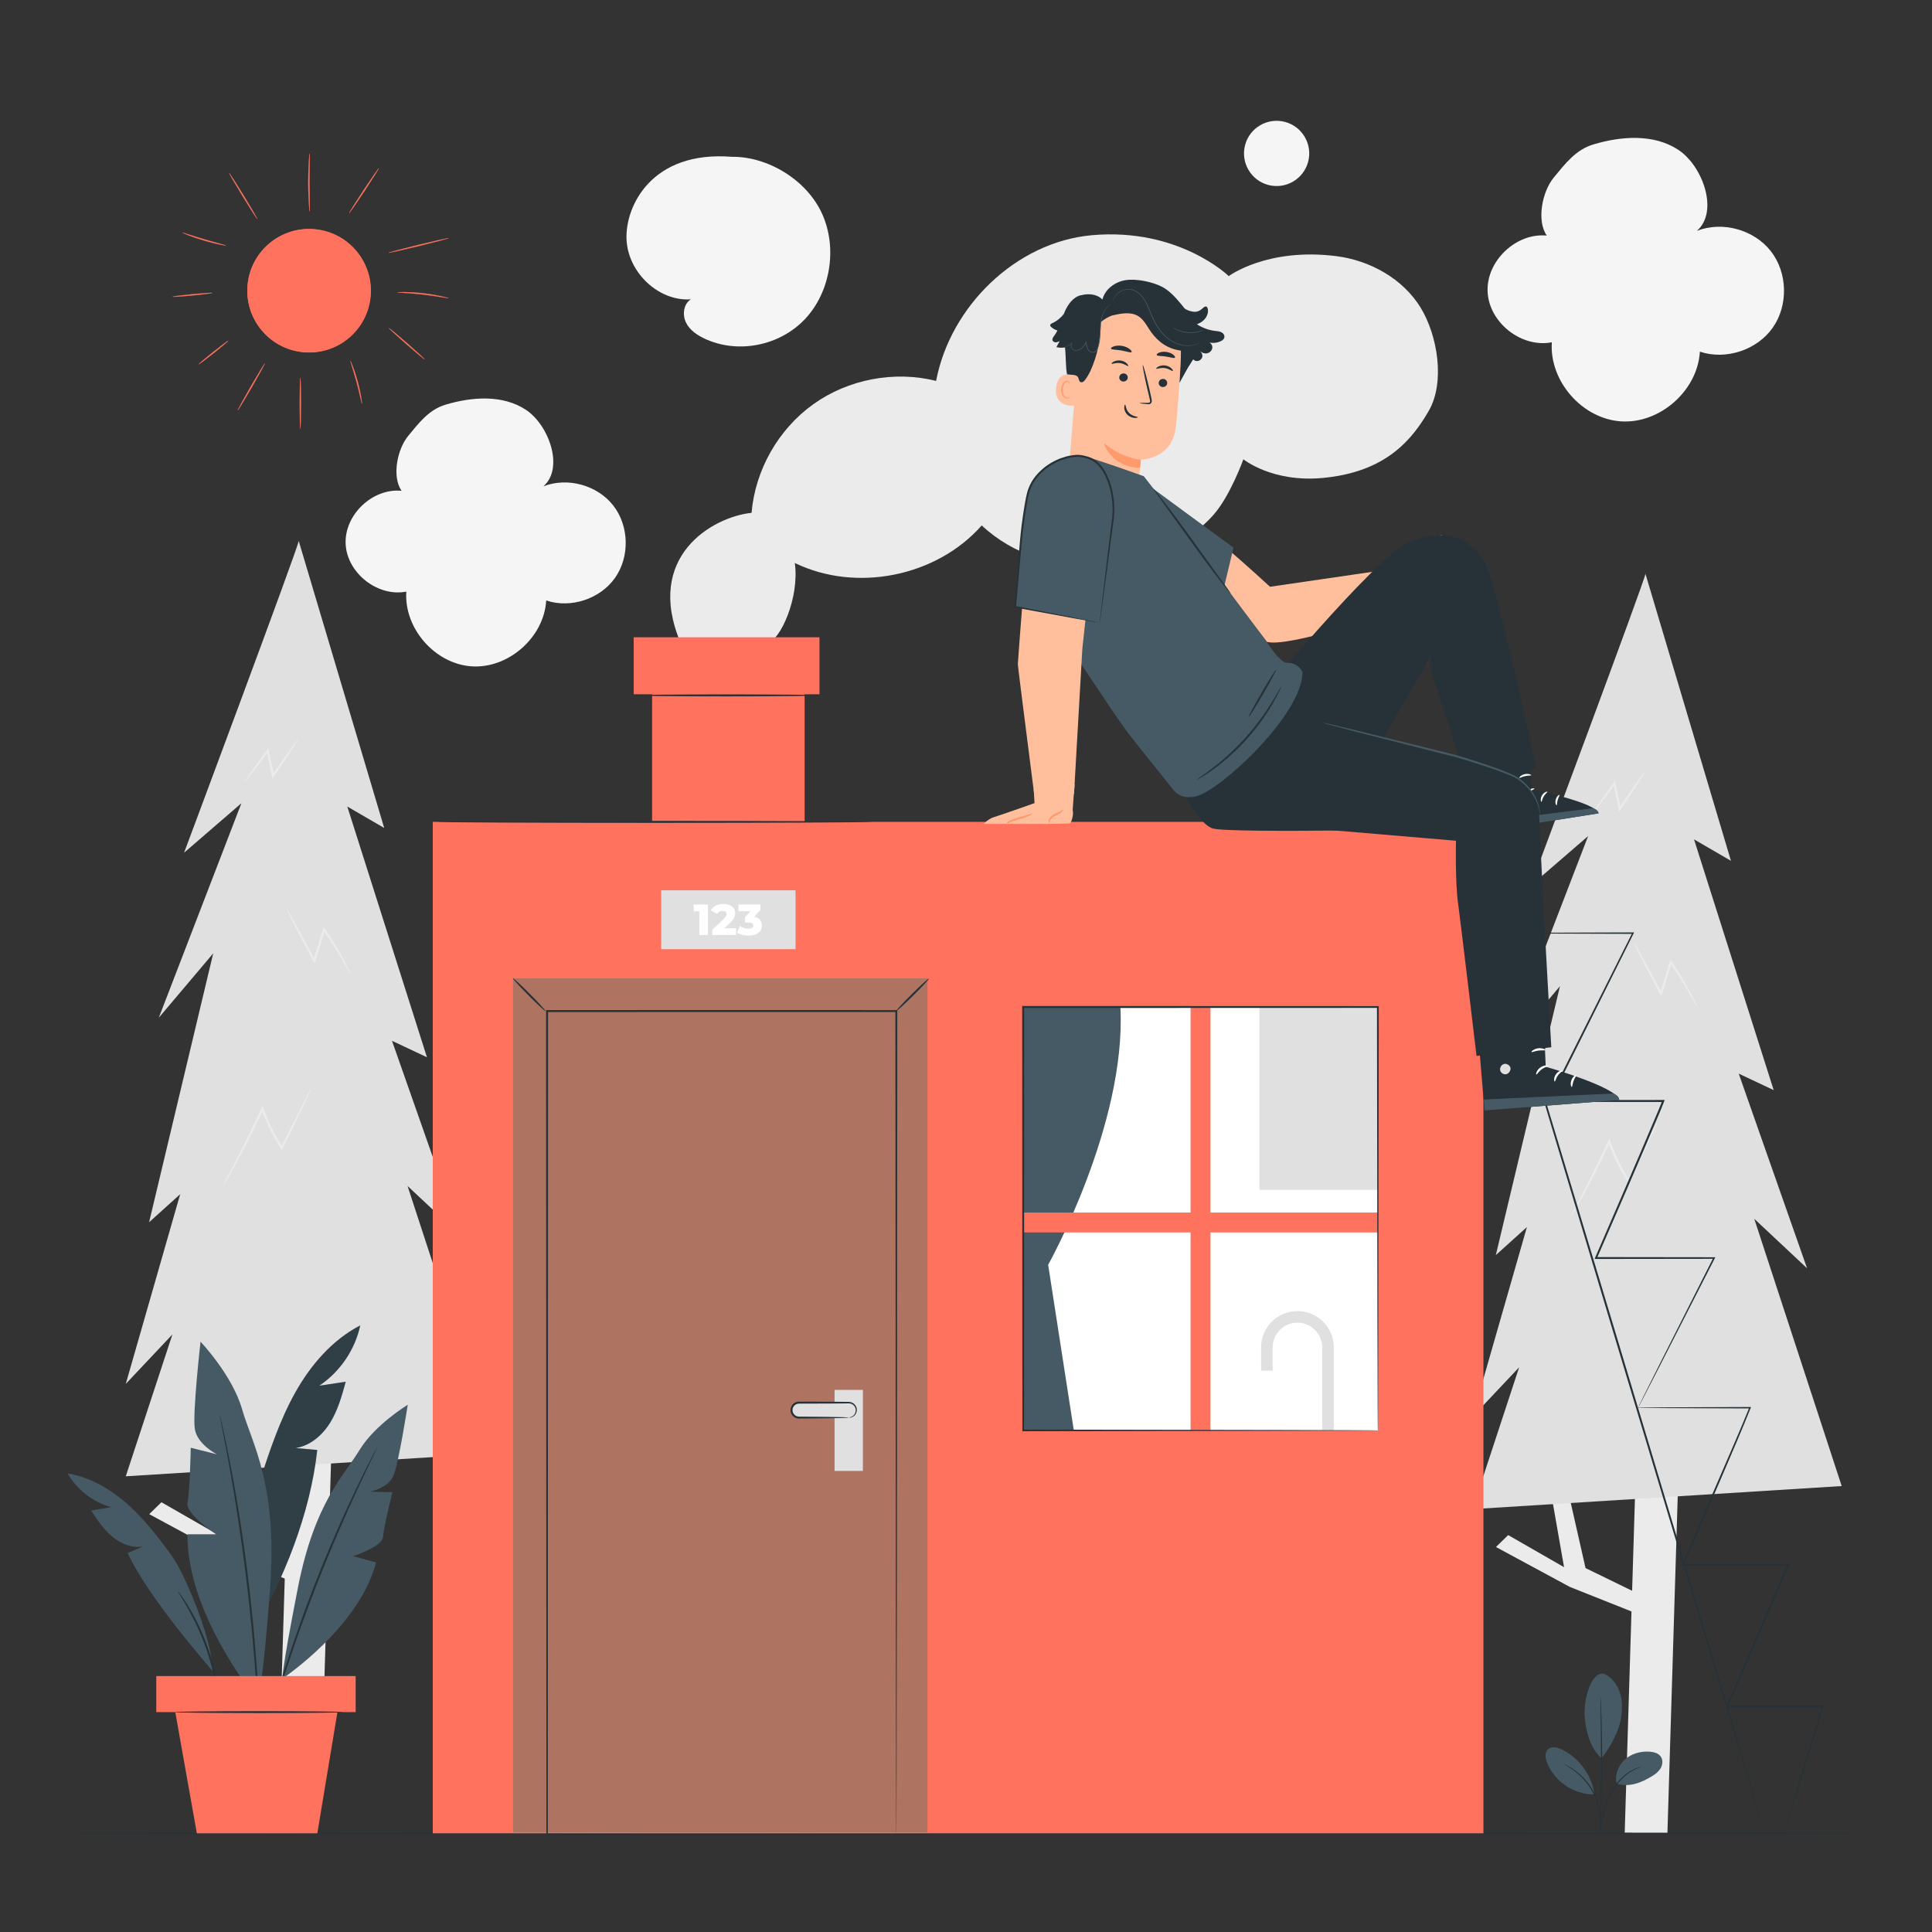 <?xml version="1.0" encoding="UTF-8"?>
<svg xmlns="http://www.w3.org/2000/svg" xmlns:xlink="http://www.w3.org/1999/xlink" version="1.1" x="0px" y="0px" viewBox="0 0 500 500" style="enable-background:new 0 0 500 500;" xml:space="preserve">
<rect x="0" y="0" width="500" height="500" fill="#333333" stroke="none"/>
<g id="Background_Complete">
	<g>
		<g>
			<g>
				<g>
					<g>
						<g>
							<g>
								<g>
									<g>
										<g>
											<g>
												<polygon style="fill:#EBEBEB;" points="76.891,404.671 61.805,397.319 56.803,375.26 52.591,376.242 56.244,397.081               41.785,388.78 38.618,391.864 57.754,402.2 76.891,409.811             "></polygon>
											</g>
										</g>
									</g>
								</g>
							</g>
						</g>
					</g>
				</g>
			</g>
			<g>
				<g>
					<g>
						<g>
							<g>
								<g>
									<g>
										<g>
											<g>
												<g>
													<polygon style="fill:#EBEBEB;" points="82.992,465.96 71.937,465.96 74.799,372.492 85.853,372.492              "></polygon>
												</g>
											</g>
										</g>
									</g>
								</g>
							</g>
						</g>
					</g>
				</g>
				<g>
					<g>
						<g>
							<g>
								<g>
									<g>
										<g>
											<g>
												<g>
													<path style="fill:#E0E0E0;" d="M77.308,139.995c0,1.281-29.67,80.69-29.67,80.69l14.835-12.808l-21.372,55.501               l14.08-16.65l-16.595,69.59l8.046-7.258l-14.081,49.097l12.069-12.808l-12.069,36.716l95.547-5.977l-22.63-69.163               l13.667,12.808l-17.69-50.378l9.052,4.269l-20.618-64.894l9.555,5.55L77.308,139.995z"></path>
												</g>
											</g>
										</g>
									</g>
								</g>
							</g>
						</g>
					</g>
				</g>
			</g>
		</g>
		<g>
			<g>
				<g>
					<g>
						<g>
							<g>
								<g>
									<g>
										<g>
											<g>
												<path style="fill:#EBEBEB;" d="M80.512,281.733c0.031,0.011-0.136,0.424-0.473,1.177              c-0.381,0.822-0.881,1.9-1.493,3.221c-1.355,2.817-3.204,6.659-5.349,11.118l-0.235,0.489l-0.297-0.467              c-1.398-2.2-2.749-4.688-3.9-7.359c-0.426-0.989-0.814-1.972-1.152-2.912l0.584,0.019              c-2.637,5.706-5.217,10.675-7.162,14.203c-0.972,1.764-1.779,3.171-2.353,4.132c-0.267,0.435-0.489,0.797-0.674,1.099              c-0.16,0.248-0.252,0.374-0.27,0.367c-0.036-0.015,0.23-0.561,0.74-1.548c0.55-1.059,1.284-2.472,2.179-4.195              c1.843-3.562,4.348-8.548,6.963-14.25l0.322-0.702l0.262,0.721c0.338,0.931,0.723,1.905,1.146,2.885              c1.14,2.647,2.467,5.115,3.834,7.305l-0.532,0.022c2.229-4.43,4.149-8.246,5.556-11.044              c0.676-1.299,1.229-2.358,1.65-3.166C80.253,282.112,80.481,281.722,80.512,281.733z"></path>
											</g>
										</g>
									</g>
								</g>
							</g>
						</g>
					</g>
				</g>
			</g>
		</g>
		<g>
			<g>
				<g>
					<g>
						<g>
							<g>
								<g>
									<g>
										<g>
											<g>
												<path style="fill:#EBEBEB;" d="M90.693,252.092c-0.033,0.012-0.219-0.291-0.539-0.857              c-0.368-0.649-0.825-1.456-1.374-2.425c-1.184-2.064-2.918-4.944-5.17-8.162l0.546-0.064              c-0.477,1.562-0.992,3.246-1.525,4.991c-0.337,1.087-0.667,2.15-0.984,3.174l-0.221,0.713l-0.355-0.671              c-2.037-3.85-3.801-7.24-5.039-9.675c-0.573-1.151-1.051-2.111-1.43-2.874c-0.324-0.677-0.484-1.054-0.45-1.067              c0.035-0.013,0.262,0.338,0.648,0.992c0.424,0.745,0.958,1.683,1.598,2.809c1.337,2.397,3.171,5.761,5.233,9.601              l-0.576,0.042c0.314-1.025,0.641-2.089,0.974-3.177c0.542-1.743,1.065-3.424,1.55-4.985l0.184-0.593l0.363,0.528              c2.232,3.252,3.903,6.177,4.996,8.285c0.547,1.054,0.954,1.904,1.218,2.492              C90.602,251.755,90.724,252.081,90.693,252.092z"></path>
											</g>
										</g>
									</g>
								</g>
							</g>
						</g>
					</g>
				</g>
			</g>
		</g>
		<g>
			<g>
				<g>
					<g>
						<g>
							<g>
								<g>
									<g>
										<g>
											<g>
												<path style="fill:#EBEBEB;" d="M77.158,191.256c0.066,0.032-0.573,1.09-1.686,2.821              c-1.114,1.731-2.703,4.134-4.54,6.858l-0.418,0.62l-0.149-0.705c-0.167-0.789-0.34-1.607-0.518-2.444              c-0.297-1.446-0.583-2.835-0.848-4.123l0.543,0.089c-1.706,2.294-3.19,4.255-4.262,5.635              c-1.073,1.38-1.733,2.179-1.792,2.148c-0.059-0.031,0.494-0.887,1.478-2.313c0.985-1.426,2.402-3.423,4.073-5.735              l0.405-0.56l0.138,0.649c0.275,1.286,0.571,2.674,0.879,4.118c0.173,0.837,0.343,1.655,0.507,2.445l-0.567-0.085              c1.86-2.713,3.516-5.083,4.724-6.768C76.332,192.222,77.092,191.223,77.158,191.256z"></path>
											</g>
										</g>
									</g>
								</g>
							</g>
						</g>
					</g>
				</g>
			</g>
		</g>
	</g>
	<g>
		<g>
			<g>
				<g>
					<g>
						<g>
							<g>
								<g>
									<g>
										<g>
											<g>
												<polygon style="fill:#EBEBEB;" points="425.423,413.171 410.337,405.819 405.335,383.76 401.123,384.742               404.776,405.582 390.317,397.281 387.15,400.364 406.286,410.7 425.423,418.312             "></polygon>
											</g>
										</g>
									</g>
								</g>
							</g>
						</g>
					</g>
				</g>
			</g>
			<g>
				<g>
					<g>
						<g>
							<g>
								<g>
									<g>
										<g>
											<g>
												<g>
													<polygon style="fill:#EBEBEB;" points="431.524,474.461 420.469,474.461 423.331,380.993 434.385,380.993                             "></polygon>
												</g>
											</g>
										</g>
									</g>
								</g>
							</g>
						</g>
					</g>
				</g>
				<g>
					<g>
						<g>
							<g>
								<g>
									<g>
										<g>
											<g>
												<g>
													<path style="fill:#E0E0E0;" d="M425.841,148.495c0,1.281-29.67,80.69-29.67,80.69l14.835-12.808l-21.372,55.501               l14.081-16.65l-16.595,69.59l8.046-7.258l-14.081,49.097l12.069-12.808l-12.069,36.716l95.547-5.977l-22.63-69.163               l13.667,12.808l-17.69-50.378l9.052,4.269l-20.618-64.894l9.555,5.55L425.841,148.495z"></path>
												</g>
											</g>
										</g>
									</g>
								</g>
							</g>
						</g>
					</g>
				</g>
			</g>
		</g>
		<g>
			<g>
				<g>
					<g>
						<g>
							<g>
								<g>
									<g>
										<g>
											<g>
												<path style="fill:#EBEBEB;" d="M429.044,290.233c0.031,0.011-0.136,0.424-0.473,1.177              c-0.381,0.822-0.881,1.9-1.493,3.221c-1.355,2.817-3.204,6.659-5.349,11.118l-0.235,0.489l-0.297-0.467              c-1.398-2.2-2.749-4.688-3.9-7.359c-0.426-0.989-0.814-1.973-1.152-2.913l0.584,0.019              c-2.637,5.706-5.217,10.676-7.162,14.203c-0.972,1.764-1.779,3.171-2.353,4.132c-0.267,0.435-0.489,0.797-0.674,1.099              c-0.16,0.248-0.252,0.374-0.27,0.367c-0.036-0.015,0.23-0.561,0.74-1.547c0.55-1.059,1.284-2.472,2.179-4.196              c1.843-3.562,4.348-8.548,6.963-14.249l0.322-0.702l0.262,0.721c0.338,0.931,0.723,1.905,1.146,2.884              c1.14,2.647,2.467,5.116,3.834,7.305l-0.532,0.022c2.228-4.43,4.148-8.246,5.556-11.044              c0.676-1.299,1.229-2.358,1.65-3.166C428.785,290.613,429.013,290.222,429.044,290.233z"></path>
											</g>
										</g>
									</g>
								</g>
							</g>
						</g>
					</g>
				</g>
			</g>
		</g>
		<g>
			<g>
				<g>
					<g>
						<g>
							<g>
								<g>
									<g>
										<g>
											<g>
												<path style="fill:#EBEBEB;" d="M439.225,260.592c-0.033,0.012-0.219-0.291-0.539-0.857              c-0.368-0.649-0.825-1.456-1.374-2.425c-1.184-2.064-2.918-4.944-5.17-8.162l0.546-0.064              c-0.477,1.562-0.992,3.246-1.525,4.991c-0.337,1.087-0.667,2.15-0.984,3.174l-0.221,0.713l-0.355-0.671              c-2.037-3.85-3.801-7.241-5.039-9.675c-0.573-1.151-1.051-2.111-1.43-2.874c-0.324-0.677-0.484-1.054-0.45-1.067              c0.035-0.013,0.262,0.338,0.647,0.992c0.424,0.745,0.958,1.683,1.598,2.809c1.337,2.397,3.171,5.761,5.233,9.601              l-0.576,0.042c0.314-1.025,0.641-2.089,0.974-3.177c0.542-1.743,1.065-3.424,1.55-4.985l0.184-0.593l0.363,0.528              c2.232,3.252,3.904,6.177,4.996,8.285c0.547,1.054,0.954,1.904,1.218,2.492              C439.134,260.256,439.257,260.581,439.225,260.592z"></path>
											</g>
										</g>
									</g>
								</g>
							</g>
						</g>
					</g>
				</g>
			</g>
		</g>
		<g>
			<g>
				<g>
					<g>
						<g>
							<g>
								<g>
									<g>
										<g>
											<g>
												<path style="fill:#EBEBEB;" d="M425.69,199.756c0.066,0.032-0.573,1.09-1.686,2.821              c-1.114,1.731-2.703,4.134-4.54,6.858l-0.418,0.62l-0.149-0.705c-0.167-0.789-0.34-1.607-0.518-2.443              c-0.297-1.446-0.583-2.835-0.848-4.123l0.543,0.089c-1.706,2.294-3.19,4.255-4.263,5.635              c-1.073,1.38-1.733,2.179-1.792,2.148c-0.059-0.031,0.494-0.887,1.478-2.313c0.985-1.426,2.402-3.423,4.073-5.735              l0.405-0.56l0.138,0.649c0.275,1.286,0.571,2.674,0.879,4.118c0.173,0.837,0.343,1.655,0.507,2.445l-0.567-0.084              c1.86-2.713,3.516-5.083,4.724-6.768C424.864,200.722,425.624,199.724,425.69,199.756z"></path>
											</g>
										</g>
									</g>
								</g>
							</g>
						</g>
					</g>
				</g>
			</g>
		</g>
	</g>
	<g>
		<path style="fill:#EBEBEB;" d="M367.644,79.598c-4.571-7.458-13.078-12.198-21.756-13.303    c-17.956-2.286-27.885,5.163-27.885,5.163s-12.924-12.604-35.447-10.585c-19.595,1.757-36.622,18.376-40.291,37.705    c-10.79-2.704-22.722-0.44-31.772,6.029c-9.05,6.469-15.054,17.026-15.987,28.111c-10.227,1.088-27.73,11.364-18.398,33.577    h22.664c3.094-0.572,8.187-11.533,6.925-20.594c15.891,7.716,36.695,3.536,48.372-9.719c16.27,15.226,45.089,13.934,59.932-2.686    c4.367-4.89,7.783-14.435,7.783-14.435s7.391,6.027,20.442,4.842c16.516-1.5,23.281-10.019,27.538-17.38    C374.021,98.962,372.087,86.848,367.644,79.598z"></path>
	</g>
	<g>
		<path style="fill:#F5F5F5;" d="M458.285,64.997c-4.363-5.581-12.522-7.825-19.125-5.259c5.728-4.977,1.517-16.802-4.824-20.968    c-6.342-4.166-14.722-3.564-21.99-1.386c-4.525,1.356-7.234,4.926-10.236,8.573c-3.002,3.648-4.49,11.123-1.807,15.011    c-7.95-0.776-15.689,6.586-15.31,14.565s8.78,14.575,16.621,13.049c-0.69,10.059,7.871,19.831,17.934,20.469    c10.063,0.638,19.79-7.973,20.377-18.039c6.72,2.24,14.761-0.4,18.845-6.188C462.855,79.038,462.648,70.578,458.285,64.997z"></path>
	</g>
	<g>
		<path style="fill:#F5F5F5;" d="M158.706,130.822c-4.122-5.274-11.832-7.394-18.071-4.969c5.412-4.702,1.434-15.876-4.559-19.812    c-5.992-3.936-13.91-3.367-20.778-1.309c-4.276,1.281-6.835,4.654-9.672,8.101c-2.836,3.447-4.242,10.51-1.707,14.184    c-7.512-0.733-14.824,6.223-14.466,13.763c0.358,7.539,8.297,13.772,15.705,12.33c-0.652,9.505,7.437,18.738,16.946,19.341    c9.508,0.603,18.699-7.534,19.254-17.045c6.35,2.117,13.947-0.378,17.807-5.847C163.024,144.089,162.829,136.095,158.706,130.822z    "></path>
	</g>
	<g>
		<path style="fill:#F5F5F5;" d="M212.762,55.329c-4.018-8.869-14.197-14.878-23.383-14.749    c-20.662-1.641-27.596,12.696-27.234,21.351c0.362,8.655,8.382,16.132,16.665,15.535c-1.862,1.095-2.264,3.904-1.325,5.907    c0.939,2.003,2.851,3.311,4.796,4.234c8.558,4.062,19.449,1.959,26.047-5.029C214.926,75.591,216.78,64.198,212.762,55.329z"></path>
	</g>
	<g>
		
			<ellipse transform="matrix(0.161 -0.987 0.987 0.161 238.048 359.281)" style="fill:#F5F5F5;" cx="330.257" cy="39.684" rx="8.44" ry="8.44"></ellipse>
	</g>
</g>
<g id="Background_Simple" style="display:none;">
	<g style="display:inline;">
		<path style="fill:#F5F5F5;" d="M282.906,65.606l-0.75,1.898c-6.322,16.003-3.63,34.219,7.514,47.124    c1.432,1.659,2.985,3.215,4.65,4.648c11.99,10.322,29.447,13.974,44.756,9.361c9.003-2.713,17.64-8.116,26.976-7.383    c12.151,0.953,20.696,11.742,27.708,21.606c7.012,9.865,15.592,20.639,27.747,21.539c7.613,0.564,15.067-3.077,20.927-8.036    c15.514-13.126,21.42-35.36,17.734-55.137c-3.686-19.778-15.842-37.133-30.9-50.413c-21.095-18.604-49.104-30.265-77.411-28.568    C323.55,23.941,295.553,40.179,282.906,65.606z"></path>
	</g>
	<g style="display:inline;">
		<path style="fill:#F5F5F5;" d="M114.897,140.086l1.281,0.777c10.799,6.553,17.308,18.401,16.518,30.893    c-0.102,1.606-0.319,3.205-0.657,4.782c-2.431,11.357-11.02,21.24-22.019,25.336c-6.469,2.409-13.917,3.082-19.052,7.654    c-6.683,5.95-6.893,16.051-6.616,24.932c0.277,8.881,0.041,18.989-6.668,24.909c-4.202,3.708-10.177,4.887-15.804,4.587    c-14.898-0.792-28.218-11.173-34.839-24.374c-6.621-13.202-7.214-28.746-4.302-43.194c4.08-20.241,15.285-39.49,32.592-51.06    C72.639,133.757,96.217,130.829,114.897,140.086z"></path>
	</g>
	<g style="display:inline;">
		
			<ellipse transform="matrix(0.162 -0.987 0.987 0.162 60.55 268.779)" style="fill:#F5F5F5;" cx="188.501" cy="98.744" rx="33.052" ry="33.052"></ellipse>
	</g>
</g>
<g id="Floor">
	<g>
		<g>
			<path style="fill:#263238;" d="M484.366,474.461c0,0.144-104.938,0.26-234.355,0.26c-129.462,0-234.378-0.116-234.378-0.26     s104.915-0.26,234.378-0.26C379.429,474.2,484.366,474.317,484.366,474.461z"></path>
		</g>
	</g>
</g>
<g id="House">
	<g>
		<g>
			<g>
				<rect x="168.764" y="168.877" style="fill:#FF725E;" width="39.473" height="45.527"></rect>
			</g>
			<g>
				<rect x="164.005" y="164.924" style="fill:#FF725E;" width="48.076" height="14.753"></rect>
			</g>
			<g>
				<g>
					<path style="fill:#263238;" d="M212.367,179.963c0,0.144-10.891,0.26-24.323,0.26c-13.436,0-24.325-0.117-24.325-0.26       s10.889-0.26,24.325-0.26C201.476,179.703,212.367,179.82,212.367,179.963z"></path>
				</g>
			</g>
		</g>
		<g>
			<rect x="111.999" y="212.698" style="fill:#FF725E;" width="271.91" height="261.762"></rect>
		</g>
		<g>
			<g>
				<path style="fill:#263238;" d="M225.78,212.698c0,0.144-25.237,0.26-56.361,0.26c-31.135,0-56.367-0.117-56.367-0.26      c0-0.144,25.232-0.26,56.367-0.26C200.543,212.438,225.78,212.554,225.78,212.698z"></path>
			</g>
		</g>
		<g>
			<g>
				<g>
					<rect x="264.804" y="260.613" style="fill:#FFFFFF;" width="91.785" height="109.578"></rect>
				</g>
			</g>
			<g>
				<path style="fill:#455A64;" d="M277.906,370.19l-0.307-1.979l-6.337-40.883c0,0,20.289-36.312,18.696-66.715h-25.154V370.19"></path>
			</g>
			<g>
				<path style="fill:#E0E0E0;" d="M345.185,370.191h-3v-21.479c0-3.534-2.876-6.41-6.41-6.41c-3.534,0-6.41,2.876-6.41,6.41v6.01      h-3v-6.01c0-5.188,4.222-9.41,9.41-9.41c5.189,0,9.41,4.222,9.41,9.41V370.191z"></path>
			</g>
			<g>
				<rect x="308.124" y="257.423" style="fill:#FF725E;" width="5.145" height="112.767"></rect>
			</g>
			<g>
				
					<rect x="310.697" y="267.327" transform="matrix(6.123234e-17 -1 1 6.123234e-17 -3.11 629.649)" style="fill:#FF725E;" width="5.145" height="98.105"></rect>
			</g>
			<g>
				<rect x="325.93" y="260.613" style="fill:#E0E0E0;" width="30.659" height="47.321"></rect>
			</g>
			<g>
				<g>
					<path style="fill:#263238;" d="M356.589,370.19c0,0-0.009-0.182-0.013-0.527c-0.003-0.355-0.007-0.864-0.013-1.53       c-0.006-1.356-0.015-3.346-0.027-5.934c-0.014-5.191-0.035-12.774-0.061-22.395c-0.028-19.228-0.068-46.592-0.116-79.191       l0.231,0.231c-27.167,0.009-58.53,0.018-91.775,0.029h-0.01l0.26-0.26c-0.016,40.484-0.03,78.172-0.042,109.577l-0.218-0.218       c27.626,0.047,50.544,0.086,66.57,0.113c8.018,0.024,14.309,0.043,18.609,0.056c2.142,0.011,3.786,0.019,4.908,0.025       C356.003,370.174,356.589,370.19,356.589,370.19s-0.554,0.016-1.651,0.024c-1.112,0.006-2.742,0.014-4.866,0.025       c-4.289,0.013-10.563,0.032-18.56,0.057c-16.059,0.027-39.024,0.066-66.708,0.113l-0.218,0l0-0.219       c-0.012-31.405-0.027-69.094-0.042-109.577l0-0.26h0.261h0.01c33.245,0.01,64.609,0.02,91.775,0.029l0.232,0l0,0.232       c-0.048,32.66-0.088,60.076-0.116,79.34c-0.026,9.599-0.047,17.164-0.061,22.343c-0.012,2.569-0.021,4.543-0.027,5.889       c-0.006,0.656-0.01,1.156-0.013,1.505C356.598,370.026,356.589,370.19,356.589,370.19z"></path>
				</g>
			</g>
		</g>
		<g>
			<g>
				<rect x="171.117" y="230.411" style="fill:#E0E0E0;" width="34.768" height="15.238"></rect>
			</g>
			<g>
				<path style="fill:#FFFFFF;" d="M183.218,234.099v7.877h-2.228v-6.155h-1.463v-1.722H183.218z"></path>
				<path style="fill:#FFFFFF;" d="M190.488,240.209v1.767h-6.133v-1.396l2.948-2.757c0.285-0.27,0.477-0.501,0.574-0.692      c0.097-0.191,0.146-0.385,0.146-0.58c0-0.255-0.086-0.454-0.259-0.597c-0.172-0.142-0.424-0.214-0.754-0.214      c-0.292,0-0.561,0.066-0.805,0.197c-0.244,0.131-0.444,0.321-0.602,0.568l-1.654-0.923c0.308-0.51,0.739-0.912,1.294-1.204      c0.555-0.292,1.211-0.439,1.969-0.439c0.6,0,1.131,0.098,1.592,0.293c0.461,0.195,0.822,0.475,1.081,0.838      c0.259,0.364,0.388,0.786,0.388,1.266c0,0.428-0.092,0.831-0.276,1.21c-0.184,0.379-0.539,0.809-1.064,1.289l-1.485,1.373      H190.488z"></path>
				<path style="fill:#FFFFFF;" d="M196.682,238.054c0.349,0.402,0.523,0.887,0.523,1.458c0,0.465-0.126,0.896-0.377,1.294      c-0.251,0.398-0.634,0.719-1.147,0.962c-0.514,0.244-1.15,0.366-1.908,0.366c-0.555,0-1.104-0.068-1.648-0.203      c-0.544-0.135-1.015-0.327-1.412-0.574l0.81-1.676c0.308,0.21,0.654,0.371,1.041,0.484c0.386,0.112,0.767,0.168,1.142,0.168      c0.383,0,0.687-0.071,0.912-0.214c0.225-0.142,0.337-0.345,0.337-0.607c0-0.51-0.401-0.765-1.204-0.765h-0.934v-1.407      l1.407-1.519h-3.106v-1.722h5.694v1.395l-1.632,1.756C195.833,237.385,196.333,237.653,196.682,238.054z"></path>
			</g>
		</g>
		<g>
			<g>
				<rect x="132.761" y="253.19" style="fill:#AE7461;" width="107.268" height="221.04"></rect>
			</g>
			<g>
				<g>
					<path style="fill:#263238;" d="M231.968,474.746c0,0-0.01-0.359-0.015-1.049c-0.003-0.696-0.009-1.719-0.015-3.062       c-0.007-2.699-0.018-6.678-0.031-11.839c-0.016-10.324-0.04-25.366-0.069-44.275c-0.029-37.791-0.07-91.03-0.118-152.864       l0.248,0.248c-28.119,0.004-58.676,0.008-90.367,0.012h-0.015l0.26-0.26c-0.029,83.109-0.056,158.401-0.075,213.089       l-0.185-0.185c27.896,0.042,50.469,0.076,66.078,0.1c7.811,0.02,13.877,0.035,18,0.046c2.057,0.009,3.627,0.016,4.692,0.02       C231.415,474.733,231.968,474.746,231.968,474.746s-0.527,0.013-1.574,0.019c-1.058,0.005-2.617,0.011-4.659,0.02       c-4.113,0.01-10.166,0.026-17.958,0.046c-15.635,0.024-38.247,0.058-66.19,0.1l-0.185,0l0-0.186       c-0.019-54.687-0.046-129.98-0.075-213.089l0-0.26h0.261h0.015c31.691,0.004,62.248,0.008,90.367,0.012h0.249l0,0.249       c-0.048,61.902-0.089,115.2-0.118,153.032c-0.029,18.885-0.053,33.908-0.069,44.219c-0.014,5.138-0.024,9.1-0.031,11.787       c-0.007,1.33-0.012,2.343-0.015,3.033C231.978,474.407,231.968,474.746,231.968,474.746z"></path>
				</g>
			</g>
			<g>
				<g>
					<path style="fill:#263238;" d="M141.156,261.657c-0.102,0.101-2.064-1.712-4.382-4.05c-2.319-2.338-4.115-4.316-4.013-4.417       c0.102-0.101,2.064,1.712,4.383,4.05C139.461,259.578,141.258,261.555,141.156,261.657z"></path>
				</g>
			</g>
			<g>
				<g>
					<path style="fill:#263238;" d="M231.968,261.621c-0.101-0.102,1.712-2.064,4.05-4.382c2.339-2.319,4.316-4.115,4.417-4.013       c0.101,0.102-1.712,2.064-4.05,4.383C234.046,259.926,232.069,261.723,231.968,261.621z"></path>
				</g>
			</g>
			<g>
				<g>
					<rect x="215.983" y="359.704" style="fill:#E0E0E0;" width="7.335" height="20.972"></rect>
				</g>
				<g>
					<g>
						<path style="fill:#E0E0E0;" d="M219.67,366.869h-12.903c-1.068,0-1.934-0.866-1.934-1.934l0,0        c0-1.068,0.866-1.934,1.934-1.934h12.903c1.068,0,1.934,0.866,1.934,1.934l0,0        C221.604,366.003,220.738,366.869,219.67,366.869z"></path>
					</g>
					<g>
						<g>
							<path style="fill:#263238;" d="M219.67,366.869c-0.026-0.063,0.603,0.032,1.277-0.621c0.318-0.32,0.578-0.867,0.502-1.502         c-0.068-0.619-0.547-1.308-1.317-1.498c-0.361-0.102-0.824-0.035-1.293-0.047c-0.471,0.005-0.958,0.01-1.461,0.015         c-1.016,0.008-2.093,0.016-3.223,0.024c-2.281,0.006-4.772,0.013-7.386,0.02c-0.57-0.002-1.117,0.303-1.412,0.774         c-0.304,0.464-0.341,1.072-0.13,1.564c0.211,0.496,0.663,0.865,1.169,0.978c0.24,0.064,0.523,0.04,0.823,0.047         c0.29,0.002,0.578,0.003,0.862,0.005c2.246,0.021,4.283,0.04,6.032,0.056c1.643,0.033,3.01,0.061,4.067,0.083         C219.139,366.799,219.67,366.833,219.67,366.869c0,0.036-0.531,0.07-1.491,0.101c-1.056,0.021-2.423,0.049-4.067,0.083         c-1.749,0.016-3.787,0.035-6.032,0.056c-0.284,0.002-0.571,0.003-0.862,0.005c-0.279-0.006-0.591,0.029-0.933-0.051         c-0.659-0.141-1.249-0.615-1.528-1.261c-0.28-0.642-0.235-1.434,0.162-2.045c0.383-0.616,1.102-1.02,1.849-1.016         c2.614,0.007,5.105,0.014,7.386,0.02c1.13,0.008,2.208,0.017,3.223,0.024c0.503,0.005,0.99,0.01,1.461,0.015         c0.463,0.025,0.916-0.042,1.39,0.093c0.927,0.258,1.461,1.099,1.51,1.823c0.059,0.741-0.276,1.347-0.65,1.677         C220.289,367.065,219.638,366.87,219.67,366.869z"></path>
						</g>
					</g>
				</g>
			</g>
		</g>
		<g>
			<g>
				<g>
					<path style="fill:#263238;" d="M456.692,474.229c-0.138,0.041-17.598-57.641-38.993-128.82       c-21.403-71.204-38.636-128.941-38.498-128.982s17.594,57.628,38.997,128.832C439.593,416.439,456.83,474.188,456.692,474.229z       "></path>
				</g>
			</g>
			<g>
				<g>
					<path style="fill:#263238;" d="M423.923,364.317c0,0,0.102-0.245,0.326-0.708c0.236-0.48,0.571-1.161,1.006-2.046       c0.904-1.808,2.218-4.437,3.899-7.799c3.407-6.756,8.295-16.451,14.261-28.283l0.181,0.295       c-9.117,0.012-19.417,0.025-30.555,0.04l-0.37,0.001l0.147-0.34c5.107-11.824,10.762-24.789,16.495-38.412       c0.305-0.743,0.612-1.484,0.884-2.214l0.247,0.342c-10.248-0.003-20.163-0.007-29.557-0.01l-0.406,0l0.182-0.362       c8.32-16.583,15.765-31.424,21.778-43.409l0.167,0.27c-10.893-0.035-19.714-0.064-25.832-0.084       c-3.034-0.021-5.398-0.038-7.023-0.05c-0.789-0.011-1.395-0.02-1.826-0.026c-0.411-0.009-0.622-0.027-0.622-0.027       s0.211-0.018,0.622-0.027c0.431-0.006,1.037-0.015,1.826-0.026c1.625-0.012,3.989-0.028,7.023-0.05       c6.118-0.02,14.939-0.048,25.832-0.084l0.303-0.001l-0.135,0.272c-5.982,12.001-13.389,26.862-21.665,43.466l-0.224-0.362       c9.394-0.003,19.309-0.007,29.557-0.01l0.374,0l-0.127,0.343c-0.283,0.763-0.59,1.503-0.896,2.248       c-5.738,13.635-11.402,26.589-16.531,38.407l-0.223-0.34c11.138,0.014,21.438,0.028,30.555,0.04l0.332,0l-0.151,0.295       c-6.032,11.798-10.975,21.466-14.419,28.203c-1.723,3.341-3.07,5.953-3.996,7.75c-0.458,0.874-0.81,1.546-1.058,2.02       C424.061,364.09,423.923,364.317,423.923,364.317z"></path>
				</g>
			</g>
			<g>
				<g>
					<path style="fill:#263238;" d="M461.602,474.461c0,0,0.043-0.204,0.153-0.593c0.12-0.409,0.287-0.982,0.504-1.722       c0.461-1.53,1.129-3.747,1.983-6.583c1.749-5.72,4.262-13.937,7.344-24.014l0.187,0.254       c-7.357,0.012-15.722,0.026-24.807,0.041l-0.362,0.001l0.143-0.333c4.815-11.165,10.17-23.584,15.808-36.658l0.239,0.363       c-0.306,0-0.637,0-0.969,0c-9.129-0.003-17.971-0.006-26.331-0.009l-0.383,0l0.153-0.351c3.38-7.787,6.577-15.155,9.531-21.962       c2.925-6.812,5.683-13.057,7.927-18.636l0.175,0.243c-9.116-0.035-16.499-0.063-21.627-0.083       c-2.536-0.021-4.513-0.038-5.88-0.049c-0.655-0.011-1.163-0.02-1.529-0.026c-0.344-0.009-0.521-0.027-0.521-0.027       s0.176-0.018,0.521-0.027c0.366-0.006,0.874-0.015,1.529-0.026c1.367-0.011,3.344-0.028,5.88-0.049       c5.128-0.02,12.512-0.048,21.627-0.083l0.272-0.001l-0.097,0.244c-2.234,5.643-4.955,11.865-7.863,18.697       c-2.94,6.815-6.121,14.189-9.484,21.985l-0.23-0.351c8.361-0.003,17.203-0.006,26.331-0.009c0.332,0,0.663,0,0.969,0h0.396       l-0.157,0.364c-5.652,13.067-11.022,25.481-15.849,36.64l-0.218-0.332c9.085,0.015,17.45,0.029,24.807,0.041l0.267,0       l-0.08,0.254c-3.151,10.056-5.721,18.255-7.509,23.963c-0.898,2.823-1.599,5.029-2.084,6.552       c-0.239,0.733-0.425,1.3-0.557,1.705C461.682,474.268,461.602,474.461,461.602,474.461z"></path>
				</g>
			</g>
		</g>
	</g>
</g>
<g id="Plants">
	<g>
		<g>
			<g>
				<g>
					<path style="fill:#455A64;" d="M93.227,343.02c-7.244,3.752-12.798,10.213-16.792,17.326       c-3.994,7.113-6.568,14.919-9.118,22.668l-2.231,39.965c8.429-14.339,15.194-31.196,17.022-47.727       c-1.87-0.167-3.739-0.333-5.609-0.5c3.761-0.574,6.917-3.299,8.926-6.53c2.008-3.231,3.042-6.957,4.051-10.625       c-2.281,0.339-4.562,0.678-6.843,1.017C87.991,355.038,91.876,349.319,93.227,343.02z"></path>
				</g>
			</g>
		</g>
		<g style="opacity:0.3;">
			<g>
				<g>
					<g>
						<path d="M93.227,343.02c-7.244,3.752-12.798,10.213-16.792,17.326c-3.994,7.113-6.568,14.919-9.118,22.668l-2.231,39.965        c8.429-14.339,15.194-31.196,17.022-47.727c-1.87-0.167-3.739-0.333-5.609-0.5c3.761-0.574,6.917-3.299,8.926-6.53        c2.008-3.231,3.042-6.957,4.051-10.625c-2.281,0.339-4.562,0.678-6.843,1.017C87.991,355.038,91.876,349.319,93.227,343.02z"></path>
					</g>
				</g>
			</g>
		</g>
		<g>
			<g>
				<g>
					<path style="fill:#455A64;" d="M66.604,439.862c0,0-18.295-21.897-18.083-42.801h7.39c0,0-8.027-5.279-7.392-8.235       c0.635-2.956,0.846-14.147,0.846-14.147l6.757,1.689c0,0-5.068-2.534-5.701-6.546c-0.633-4.012,1.478-22.593,1.478-22.593       s8.235,8.657,10.769,17.525c2.534,8.868,9.185,19.214,7.232,46.241C67.946,438.024,66.604,439.862,66.604,439.862z"></path>
				</g>
			</g>
		</g>
		<g>
			<g>
				<g>
					<path style="fill:#455A64;" d="M73.112,434.41c0,0,19.821-13.204,24.224-30.056l-5.941-1.617c0,0,7.608-2.488,7.745-5.003       c0.136-2.516,2.415-11.559,2.415-11.559l-5.802-0.12c0,0,4.629-0.928,6.016-4.015c1.387-3.087,3.755-18.487,3.755-18.487       s-8.515,5.158-12.492,11.734c-3.977,6.576-11.588,13.438-15.931,35.595C72.757,433.037,73.112,434.41,73.112,434.41z"></path>
				</g>
			</g>
		</g>
		<g>
			<g>
				<g>
					<g>
						<path style="fill:#263238;" d="M56.897,366.322c0.009-0.002,0.034,0.075,0.074,0.225c0.045,0.181,0.1,0.402,0.167,0.672        c0.146,0.634,0.344,1.501,0.595,2.595c0.514,2.255,1.193,5.532,1.971,9.593c1.565,8.12,3.412,19.404,4.866,31.94        c1.445,12.543,2.221,23.95,2.55,32.214c0.17,4.132,0.256,7.477,0.27,9.789c0.005,1.123,0.009,2.012,0.012,2.662        c-0.004,0.279-0.007,0.506-0.01,0.693c-0.005,0.156-0.012,0.236-0.021,0.236c-0.009,0-0.019-0.08-0.031-0.235        c-0.011-0.186-0.024-0.413-0.041-0.692c-0.026-0.65-0.062-1.538-0.107-2.659c-0.075-2.31-0.216-5.651-0.431-9.777        c-0.42-8.253-1.252-19.643-2.695-32.172c-1.453-12.524-3.242-23.802-4.715-31.933c-0.732-4.066-1.357-7.352-1.811-9.618        c-0.212-1.103-0.38-1.975-0.502-2.614c-0.048-0.275-0.086-0.499-0.118-0.683C56.896,366.404,56.888,366.324,56.897,366.322z"></path>
					</g>
				</g>
			</g>
		</g>
		<g>
			<g>
				<g>
					<path style="fill:#455A64;" d="M54.982,432.402c0,0-16.742-18.996-21.94-30.479l3.924-1.677       c-2.844,0.469-5.759-0.753-7.964-2.61c-2.206-1.857-3.825-4.298-5.414-6.705l5.17-0.874c-4.701-1.319-8.843-4.527-11.295-8.75       c6.1,1.003,11.619,4.354,16.167,8.542c3.683,3.392,6.802,7.329,9.797,11.352c1.461,1.962,2.74,4.053,3.805,6.255       C50.045,413.274,54.992,425.426,54.982,432.402z"></path>
				</g>
			</g>
		</g>
		<g>
			<g>
				<g>
					<g>
						<path style="fill:#263238;" d="M97.6,374.609c0.016,0.008-0.095,0.267-0.32,0.753c-0.25,0.525-0.584,1.229-1.005,2.114        c-0.889,1.828-2.152,4.484-3.684,7.779c-3.067,6.587-7.114,15.778-11.117,26.117c-3.995,10.346-7.183,19.869-9.346,26.806        c-1.083,3.468-1.936,6.283-2.508,8.233c-0.284,0.938-0.51,1.684-0.679,2.24c-0.161,0.511-0.253,0.777-0.27,0.772        c-0.017-0.005,0.043-0.28,0.171-0.799c0.146-0.563,0.341-1.318,0.587-2.267c0.514-1.968,1.314-4.8,2.355-8.284        c2.076-6.97,5.215-16.525,9.216-26.885c4.008-10.352,8.113-19.533,11.266-26.087c1.574-3.278,2.888-5.912,3.831-7.714        c0.457-0.868,0.82-1.558,1.091-2.073C97.443,374.844,97.584,374.601,97.6,374.609z"></path>
					</g>
				</g>
			</g>
		</g>
		<g>
			<g>
				<g>
					<g>
						<path style="fill:#263238;" d="M56.661,439.945c-0.035,0.004-0.123-0.414-0.252-1.171c-0.123-0.758-0.323-1.85-0.597-3.193        c-0.545-2.685-1.487-6.359-2.959-10.27c-1.48-3.91-3.202-7.29-4.568-9.665c-0.681-1.189-1.253-2.141-1.661-2.791        c-0.403-0.653-0.613-1.025-0.584-1.045c0.029-0.02,0.293,0.314,0.749,0.935c0.46,0.618,1.081,1.545,1.806,2.717        c1.452,2.342,3.241,5.726,4.734,9.669c1.484,3.944,2.379,7.666,2.837,10.383c0.231,1.359,0.378,2.465,0.441,3.233        C56.674,439.516,56.695,439.941,56.661,439.945z"></path>
					</g>
				</g>
			</g>
		</g>
		<g>
			<g>
				<g>
					<rect x="40.443" y="433.763" style="fill:#FF725E;" width="51.603" height="9.327"></rect>
				</g>
			</g>
		</g>
		<g>
			<g>
				<g>
					<polygon style="fill:#FF725E;" points="45.36,443.09 50.942,474.461 82.124,474.461 87.327,443.09      "></polygon>
				</g>
			</g>
		</g>
		<g>
			<g>
				<g>
					<g>
						<path style="fill:#263238;" d="M88.881,443.09c0,0.14-9.762,0.254-21.801,0.254c-12.043,0-21.803-0.114-21.803-0.254        s9.76-0.254,21.803-0.254C79.119,442.836,88.881,442.95,88.881,443.09z"></path>
					</g>
				</g>
			</g>
		</g>
	</g>
	<g>
		<g>
			<g>
				<g>
					<path style="fill:#455A64;" d="M415.105,433.159c1.903,0.826,3.302,2.585,4.005,4.536c0.702,1.952,0.766,4.084,0.532,6.145       c-0.452,3.988-2.718,8.013-5.158,11.2c-3.358-2.931-4.13-8.043-4.359-10.661C409.762,440.24,411.621,432.542,415.105,433.159"></path>
				</g>
			</g>
		</g>
		<g>
			<g>
				<g>
					<path style="fill:#455A64;" d="M418.387,461.621c-0.538-2.254,0.4-4.726,2.13-6.268c1.73-1.541,4.147-2.194,6.457-2.017       c1.068,0.082,2.223,0.393,2.834,1.273c0.572,0.822,0.508,1.97,0.044,2.858c-0.464,0.888-1.267,1.551-2.115,2.083       C424.828,461.376,421.677,462.609,418.387,461.621"></path>
				</g>
			</g>
		</g>
		<g>
			<g>
				<g>
					<g>
						<path style="fill:#263238;" d="M414.081,473.848c-0.02-0.005,0.026-0.295,0.12-0.818c0.106-0.576,0.242-1.32,0.406-2.215        c0.371-1.85,0.848-4.501,2.286-7.075c1.419-2.567,3.405-4.457,5.077-5.395c0.83-0.481,1.557-0.767,2.07-0.916        c0.253-0.085,0.46-0.118,0.596-0.151c0.138-0.029,0.211-0.039,0.213-0.03c0.024,0.065-1.163,0.279-2.773,1.273        c-1.614,0.966-3.534,2.837-4.929,5.361c-1.41,2.52-1.916,5.134-2.338,6.975c-0.203,0.928-0.368,1.68-0.497,2.197        C414.183,473.57,414.099,473.853,414.081,473.848z"></path>
					</g>
				</g>
			</g>
		</g>
		<g>
			<g>
				<g>
					<g>
						<path style="fill:#263238;" d="M414.207,439.146c0.01,0,0.024,0.123,0.041,0.358c0.016,0.266,0.036,0.606,0.061,1.028        c0.048,0.893,0.1,2.185,0.152,3.783c0.103,3.195,0.185,7.612,0.164,12.49c-0.022,4.88-0.141,9.296-0.272,12.49        c-0.065,1.597-0.129,2.889-0.184,3.781c-0.029,0.421-0.052,0.762-0.07,1.027c-0.019,0.235-0.034,0.358-0.044,0.357        c-0.01,0-0.015-0.124-0.014-0.36c0.004-0.266,0.009-0.607,0.015-1.029c0.022-0.93,0.054-2.213,0.092-3.783        c0.078-3.195,0.165-7.608,0.187-12.485c0.02-4.875-0.028-9.289-0.079-12.484c-0.025-1.57-0.045-2.854-0.059-3.784        c-0.003-0.422-0.005-0.764-0.006-1.03C414.191,439.271,414.197,439.147,414.207,439.146z"></path>
					</g>
				</g>
			</g>
		</g>
		<g>
			<g>
				<g>
					<path style="fill:#455A64;" d="M412.577,464.049c-0.764-4.825-4.016-9.187-8.421-11.297c-1.122-0.537-2.587-0.889-3.51-0.054       c-0.924,0.836-0.717,2.337-0.265,3.498c1.881,4.832,6.932,8.243,12.117,8.181"></path>
				</g>
			</g>
		</g>
		<g>
			<g>
				<g>
					<g>
						<path style="fill:#263238;" d="M404.7,456.534c0.009-0.018,0.261,0.093,0.712,0.311c0.227,0.107,0.503,0.24,0.805,0.429        c0.302,0.188,0.666,0.372,1.025,0.643c0.367,0.259,0.775,0.534,1.173,0.883c0.418,0.325,0.823,0.718,1.248,1.134        c0.827,0.852,1.66,1.87,2.371,3.047c0.7,1.183,1.208,2.398,1.562,3.532c0.16,0.573,0.313,1.117,0.395,1.641        c0.114,0.517,0.156,1.008,0.202,1.455c0.062,0.445,0.041,0.853,0.056,1.209c0.016,0.356-0.007,0.662-0.027,0.912        c-0.037,0.5-0.066,0.774-0.086,0.772c-0.066-0.003,0.048-1.109-0.147-2.873c-0.058-0.44-0.111-0.922-0.233-1.429        c-0.09-0.513-0.25-1.046-0.414-1.608c-0.363-1.111-0.868-2.3-1.556-3.462c-0.699-1.156-1.511-2.16-2.314-3.009        c-0.413-0.414-0.806-0.808-1.211-1.136c-0.385-0.352-0.782-0.633-1.136-0.899C405.682,457.051,404.67,456.59,404.7,456.534z"></path>
					</g>
				</g>
			</g>
		</g>
	</g>
</g>
<g id="Sun">
	<g>
		<g>
			<g>
				<g>
					<g>
						<g>
							<g>
								<g>
									<g>
										<g>
											
												<ellipse transform="matrix(0.159 -0.987 0.987 0.159 -7.024 142.234)" style="fill:#FF725E;" cx="80.008" cy="75.242" rx="15.974" ry="15.974"></ellipse>
										</g>
									</g>
								</g>
							</g>
						</g>
					</g>
				</g>
				<g>
					<g>
						<g>
							<g>
								<g>
									<g>
										<g>
											<path style="fill:#FF725E;" d="M80.008,91.232c-2.159,0-4.253-0.423-6.225-1.256c-1.904-0.805-3.614-1.958-5.083-3.427             c-1.469-1.469-2.622-3.179-3.427-5.083c-0.834-1.971-1.256-4.066-1.256-6.224s0.423-4.253,1.256-6.225             c0.805-1.904,1.958-3.614,3.427-5.083c1.469-1.469,3.179-2.622,5.083-3.427c1.972-0.834,4.066-1.257,6.225-1.257             c2.159,0,4.253,0.423,6.225,1.257c1.904,0.805,3.614,1.958,5.083,3.427c1.469,1.469,2.622,3.179,3.427,5.083             c0.834,1.972,1.257,4.066,1.257,6.225s-0.423,4.253-1.257,6.224c-0.805,1.904-1.958,3.614-3.427,5.083             c-1.469,1.469-3.179,2.622-5.083,3.427C84.26,90.81,82.166,91.232,80.008,91.232z"></path>
										</g>
									</g>
								</g>
							</g>
						</g>
					</g>
				</g>
			</g>
		</g>
		<g>
			<g>
				<g>
					<g>
						<g>
							<g>
								<g>
									<g>
										<g>
											<g>
												<path style="fill:#FF725E;" d="M77.733,110.961c-0.093,0-0.168-2.95-0.168-6.589c0-3.64,0.075-6.589,0.168-6.589              c0.093,0,0.168,2.95,0.168,6.589C77.901,108.011,77.826,110.961,77.733,110.961z"></path>
											</g>
										</g>
									</g>
								</g>
							</g>
						</g>
					</g>
					<g>
						<g>
							<g>
								<g>
									<g>
										<g>
											<g>
												<path style="fill:#FF725E;" d="M77.733,110.978c-0.03,0-0.086,0-0.136-1.946c-0.032-1.243-0.049-2.898-0.049-4.659              c0-1.762,0.018-3.417,0.049-4.66c0.05-1.946,0.106-1.946,0.136-1.946c0.03,0,0.086,0,0.136,1.946              c0.032,1.245,0.049,2.9,0.049,4.66c0,1.76-0.017,3.415-0.049,4.659C77.818,110.978,77.763,110.978,77.733,110.978z               M77.733,97.813c-0.075,0.242-0.152,2.743-0.152,6.559c0,3.815,0.077,6.317,0.152,6.558              c0.074-0.242,0.151-2.743,0.151-6.558C77.884,100.557,77.807,98.055,77.733,97.813z"></path>
											</g>
										</g>
									</g>
								</g>
							</g>
						</g>
					</g>
				</g>
			</g>
		</g>
		<g>
			<g>
				<g>
					<g>
						<g>
							<g>
								<g>
									<g>
										<g>
											<g>
												<path style="fill:#FF725E;" d="M68.527,94.068c0.08,0.047-1.422,2.799-3.355,6.147              c-1.934,3.349-3.567,6.026-3.647,5.979c-0.08-0.046,1.422-2.798,3.356-6.147C66.814,96.699,68.447,94.022,68.527,94.068              z"></path>
											</g>
										</g>
									</g>
								</g>
							</g>
						</g>
					</g>
					<g>
						<g>
							<g>
								<g>
									<g>
										<g>
											<g>
												<path style="fill:#FF725E;" d="M61.527,106.212c-0.005,0-0.008-0.001-0.011-0.003c-0.026-0.015-0.074-0.043,0.916-1.858              c0.634-1.161,1.498-2.693,2.433-4.313c0.935-1.619,1.829-3.133,2.518-4.262c0.97-1.591,1.105-1.725,1.142-1.725              c0.004,0,0.007,0.002,0.009,0.003c0.026,0.015,0.074,0.043-0.916,1.857c-0.634,1.161-1.498,2.693-2.433,4.312              c-1.659,2.872-3.503,5.947-3.652,5.987C61.531,106.212,61.529,106.212,61.527,106.212z M68.511,94.096              c-0.195,0.19-1.59,2.451-3.616,5.959c-2.026,3.509-3.287,5.847-3.354,6.111c0.195-0.19,1.59-2.452,3.616-5.96              C67.183,96.699,68.445,94.36,68.511,94.096z"></path>
											</g>
										</g>
									</g>
								</g>
							</g>
						</g>
					</g>
				</g>
			</g>
		</g>
		<g>
			<g>
				<g>
					<g>
						<g>
							<g>
								<g>
									<g>
										<g>
											<g>
												<path style="fill:#FF725E;" d="M59.08,88.186c0.058,0.073-1.613,1.497-3.731,3.18c-2.119,1.684-3.882,2.99-3.94,2.917              c-0.058-0.073,1.612-1.496,3.731-3.18C57.258,89.419,59.022,88.113,59.08,88.186z"></path>
											</g>
										</g>
									</g>
								</g>
							</g>
						</g>
					</g>
					<g>
						<g>
							<g>
								<g>
									<g>
										<g>
											<g>
												<path style="fill:#FF725E;" d="M51.413,94.302c-0.011,0-0.014-0.004-0.018-0.008c-0.017-0.022-0.053-0.067,1.051-1.009              c0.705-0.601,1.658-1.38,2.682-2.195c1.789-1.422,3.771-2.923,3.944-2.923c0.001,0,0.002,0,0.003,0              c0.009,0.001,0.014,0.005,0.017,0.009l0,0c0.003,0.004,0.006,0.01,0.005,0.019c-0.017,0.153-1.939,1.755-3.738,3.185              c-1.025,0.814-1.999,1.566-2.743,2.118C51.659,94.205,51.463,94.302,51.413,94.302z M59.06,88.201              c-0.178,0.047-1.754,1.201-3.91,2.914c-2.227,1.77-3.64,2.992-3.723,3.152c0.175-0.044,1.684-1.145,3.911-2.915              C57.495,89.639,58.975,88.364,59.06,88.201z M59.066,88.196L59.066,88.196L59.066,88.196z"></path>
											</g>
										</g>
									</g>
								</g>
							</g>
						</g>
					</g>
				</g>
			</g>
		</g>
		<g>
			<g>
				<g>
					<g>
						<g>
							<g>
								<g>
									<g>
										<g>
											<g>
												<path style="fill:#FF725E;" d="M93.669,104.469c-0.048,0.008-0.191-0.616-0.421-1.621              c-0.23-1.006-0.556-2.392-0.963-3.91c-0.409-1.519-0.822-2.881-1.128-3.866c-0.305-0.985-0.494-1.597-0.449-1.614              c0.041-0.015,0.31,0.567,0.674,1.537c0.365,0.969,0.816,2.329,1.228,3.856c0.41,1.527,0.701,2.93,0.872,3.951              C93.652,103.824,93.712,104.462,93.669,104.469z"></path>
											</g>
										</g>
									</g>
								</g>
							</g>
						</g>
					</g>
					<g>
						<g>
							<g>
								<g>
									<g>
										<g>
											<g>
												<path style="fill:#FF725E;" d="M93.668,104.486c-0.055,0-0.12-0.246-0.437-1.634c-0.215-0.937-0.548-2.362-0.964-3.91              c-0.426-1.581-0.848-2.964-1.128-3.866l-0.006-0.017c-0.406-1.313-0.488-1.596-0.433-1.617              c0.02-0.009,0.049-0.016,0.237,0.408c0.127,0.287,0.29,0.691,0.458,1.139c0.249,0.661,0.74,2.041,1.229,3.857              c0.488,1.817,0.756,3.257,0.872,3.953c0.153,0.911,0.233,1.617,0.189,1.677c-0.005,0.007-0.01,0.009-0.015,0.009l0,0              C93.671,104.486,93.669,104.486,93.668,104.486z M90.716,93.484c0.002,0.116,0.201,0.761,0.45,1.565l0.005,0.018              c0.281,0.902,0.702,2.285,1.129,3.867c0.416,1.548,0.749,2.973,0.964,3.911c0.182,0.798,0.34,1.492,0.399,1.597              c0.016-0.102-0.034-0.651-0.199-1.638c-0.116-0.695-0.384-2.133-0.871-3.949c-0.488-1.815-0.979-3.194-1.228-3.854              C91.014,94.064,90.781,93.565,90.716,93.484z"></path>
											</g>
										</g>
									</g>
								</g>
							</g>
						</g>
					</g>
				</g>
			</g>
		</g>
		<g>
			<g>
				<g>
					<g>
						<g>
							<g>
								<g>
									<g>
										<g>
											<g>
												<path style="fill:#FF725E;" d="M109.871,92.972c-0.061,0.07-2.175-1.678-4.721-3.904              c-2.547-2.227-4.562-4.088-4.501-4.157c0.061-0.07,2.175,1.678,4.722,3.904              C107.917,91.041,109.932,92.902,109.871,92.972z"></path>
											</g>
										</g>
									</g>
								</g>
							</g>
						</g>
					</g>
					<g>
						<g>
							<g>
								<g>
									<g>
										<g>
											<g>
												<path style="fill:#FF725E;" d="M109.866,92.991c-0.165,0-2.556-2.012-4.727-3.91c-1.231-1.077-2.378-2.102-3.228-2.888              c-1.33-1.229-1.294-1.27-1.274-1.293c0.003-0.003,0.008-0.007,0.016-0.007c0,0,0.001,0,0.001,0              c0.165,0,2.556,2.012,4.728,3.91c1.231,1.076,2.377,2.101,3.228,2.887c1.33,1.229,1.294,1.27,1.274,1.293l0,0              c-0.002,0.003-0.008,0.007-0.016,0.007C109.867,92.991,109.866,92.991,109.866,92.991z M100.67,84.93              c0.118,0.202,1.82,1.791,4.49,4.126c2.67,2.335,4.473,3.808,4.689,3.898c-0.118-0.202-1.819-1.791-4.489-4.125              C102.689,86.493,100.886,85.02,100.67,84.93z"></path>
											</g>
										</g>
									</g>
								</g>
							</g>
						</g>
					</g>
				</g>
			</g>
		</g>
		<g>
			<g>
				<g>
					<g>
						<g>
							<g>
								<g>
									<g>
										<g>
											<g>
												<path style="fill:#FF725E;" d="M116.077,77.173c-0.011,0.048-0.743-0.08-1.927-0.277              c-1.183-0.197-2.82-0.451-4.636-0.66c-1.817-0.208-3.469-0.331-4.666-0.407c-1.197-0.076-1.939-0.117-1.939-0.166              c0-0.044,0.744-0.087,1.949-0.071c1.204,0.015,2.868,0.102,4.695,0.311c1.826,0.21,3.466,0.502,4.643,0.76              C115.372,76.919,116.087,77.13,116.077,77.173z"></path>
											</g>
										</g>
									</g>
								</g>
							</g>
						</g>
					</g>
					<g>
						<g>
							<g>
								<g>
									<g>
										<g>
											<g>
												<path style="fill:#FF725E;" d="M116.021,77.198c-0.143,0-0.533-0.063-1.493-0.223l-0.379-0.063              c-1.619-0.27-3.178-0.492-4.636-0.66c-1.451-0.166-3.02-0.303-4.665-0.407l-0.38-0.024              c-1.317-0.083-1.575-0.105-1.574-0.16c0-0.004,0.001-0.01,0.007-0.015c0.055-0.054,0.915-0.085,1.958-0.072              c0.831,0.01,2.545,0.065,4.697,0.311c2.155,0.248,3.834,0.583,4.644,0.761c1.019,0.223,1.85,0.448,1.892,0.513              c0.005,0.007,0.004,0.013,0.003,0.017l0,0C116.09,77.19,116.071,77.198,116.021,77.198z M102.941,75.663              c0.114,0.035,0.716,0.074,1.529,0.125l0.381,0.024c1.645,0.104,3.215,0.241,4.667,0.407              c1.457,0.168,3.017,0.39,4.637,0.66l0.379,0.063c0.768,0.128,1.347,0.225,1.497,0.225c0.006,0,0.012,0,0.017-0.001              c-0.113-0.062-0.77-0.251-1.855-0.488c-0.809-0.177-2.487-0.512-4.641-0.76c-2.15-0.246-3.864-0.3-4.693-0.311              C103.747,75.595,103.064,75.629,102.941,75.663z"></path>
											</g>
										</g>
									</g>
								</g>
							</g>
						</g>
					</g>
				</g>
			</g>
		</g>
		<g>
			<g>
				<g>
					<g>
						<g>
							<g>
								<g>
									<g>
										<g>
											<g>
												<path style="fill:#FF725E;" d="M116.097,61.636c0.022,0.09-3.436,1.01-7.723,2.054              c-4.289,1.045-7.782,1.818-7.804,1.728c-0.022-0.09,3.436-1.01,7.724-2.055              C112.581,62.319,116.075,61.546,116.097,61.636z"></path>
											</g>
										</g>
									</g>
								</g>
							</g>
						</g>
					</g>
					<g>
						<g>
							<g>
								<g>
									<g>
										<g>
											<g>
												<path style="fill:#FF725E;" d="M100.605,65.439c-0.047,0-0.05-0.01-0.052-0.018c-0.007-0.029-0.02-0.083,2.257-0.689              c1.46-0.388,3.405-0.88,5.479-1.385c2.074-0.505,4.028-0.963,5.501-1.289c2.303-0.509,2.316-0.454,2.322-0.426l0,0              c0.007,0.029,0.02,0.084-2.258,0.69c-1.458,0.388-3.404,0.88-5.478,1.385c-2.073,0.505-4.027,0.963-5.502,1.29              C101.194,65.368,100.734,65.439,100.605,65.439z M116.062,61.644c-0.316,0-3.275,0.642-7.764,1.735              c-4.489,1.093-7.412,1.885-7.693,2.03c0.316,0,3.275-0.642,7.765-1.735C112.859,62.581,115.781,61.789,116.062,61.644z"></path>
											</g>
										</g>
									</g>
								</g>
							</g>
						</g>
					</g>
				</g>
			</g>
		</g>
		<g>
			<g>
				<g>
					<g>
						<g>
							<g>
								<g>
									<g>
										<g>
											<g>
												<path style="fill:#FF725E;" d="M98.046,43.533c0.077,0.051-1.577,2.691-3.695,5.895              c-2.119,3.205-3.898,5.761-3.976,5.71c-0.077-0.051,1.577-2.69,3.695-5.895C96.189,46.039,97.969,43.482,98.046,43.533z              "></path>
											</g>
										</g>
									</g>
								</g>
							</g>
						</g>
					</g>
					<g>
						<g>
							<g>
								<g>
									<g>
										<g>
											<g>
												<path style="fill:#FF725E;" d="M90.376,55.156c-0.005,0-0.007-0.002-0.01-0.004c-0.003-0.002-0.008-0.007-0.009-0.015              c-0.031-0.152,1.883-3.155,3.7-5.904c1.025-1.551,2.003-2.998,2.753-4.076c1.156-1.66,1.219-1.656,1.246-1.639l0,0              c0.025,0.016,0.071,0.047-1.019,1.788c-0.698,1.114-1.646,2.581-2.671,4.13c-1.023,1.549-2.001,2.996-2.754,4.076              C90.562,55.02,90.414,55.156,90.376,55.156z M98.029,43.56c-0.206,0.175-1.725,2.334-3.945,5.692              c-2.22,3.358-3.61,5.602-3.691,5.859c0.206-0.176,1.725-2.334,3.945-5.692C96.557,46.062,97.947,43.818,98.029,43.56z"></path>
											</g>
										</g>
									</g>
								</g>
							</g>
						</g>
					</g>
				</g>
			</g>
		</g>
		<g>
			<g>
				<g>
					<g>
						<g>
							<g>
								<g>
									<g>
										<g>
											<g>
												<path style="fill:#FF725E;" d="M80.132,39.752c0.048,0.003,0.043,0.841,0.023,2.193              c-0.02,1.353-0.046,3.221-0.044,5.283c0.003,2.063,0.033,3.931,0.056,5.284c0.022,1.353,0.03,2.19-0.019,2.193              c-0.045,0.002-0.136-0.831-0.219-2.184c-0.084-1.353-0.152-3.224-0.155-5.293c-0.002-2.068,0.062-3.94,0.143-5.292              C79.998,40.584,80.087,39.75,80.132,39.752z"></path>
											</g>
										</g>
									</g>
								</g>
							</g>
						</g>
					</g>
					<g>
						<g>
							<g>
								<g>
									<g>
										<g>
											<g>
												<path style="fill:#FF725E;" d="M80.146,54.722c-0.022,0-0.05-0.026-0.109-0.599c-0.042-0.405-0.085-0.959-0.124-1.601              c-0.056-0.91-0.151-2.809-0.154-5.294c-0.002-2.478,0.089-4.38,0.143-5.293c0.038-0.642,0.08-1.195,0.121-1.601              c0.058-0.576,0.087-0.599,0.108-0.599c0.001,0,0.002,0,0.003,0l0,0c0.051,0.003,0.068,0.203,0.039,2.21              c-0.019,1.275-0.046,3.202-0.044,5.283c0.003,2.02,0.033,3.857,0.054,5.198l0.002,0.086              c0.034,2.007,0.016,2.207-0.034,2.21C80.149,54.722,80.148,54.722,80.146,54.722z M80.131,39.786              c-0.043,0.14-0.122,0.9-0.196,2.151c-0.054,0.913-0.145,2.814-0.143,5.291c0.003,2.484,0.098,4.382,0.154,5.292              c0.077,1.251,0.158,2.01,0.201,2.15c0.036-0.183,0.016-1.363,0.003-2.158l-0.001-0.086              c-0.021-1.341-0.052-3.178-0.054-5.199c-0.002-2.081,0.026-4.008,0.044-5.284C80.15,41.149,80.167,39.97,80.131,39.786z              "></path>
											</g>
										</g>
									</g>
								</g>
							</g>
						</g>
					</g>
				</g>
			</g>
		</g>
		<g>
			<g>
				<g>
					<g>
						<g>
							<g>
								<g>
									<g>
										<g>
											<g>
												<path style="fill:#FF725E;" d="M66.566,56.648c-0.079,0.048-1.762-2.561-3.758-5.827              c-1.997-3.268-3.551-5.955-3.471-6.003c0.079-0.048,1.762,2.56,3.758,5.828C65.091,53.911,66.646,56.599,66.566,56.648z              "></path>
											</g>
										</g>
									</g>
								</g>
							</g>
						</g>
					</g>
					<g>
						<g>
							<g>
								<g>
									<g>
										<g>
											<g>
												<path style="fill:#FF725E;" d="M66.566,56.665c-0.037,0-0.177-0.134-1.173-1.679c-0.71-1.101-1.633-2.578-2.598-4.157              c-1.712-2.802-3.512-5.861-3.475-6.012c0.002-0.008,0.007-0.012,0.01-0.014c0.027-0.016,0.072-0.047,1.183,1.676              c0.71,1.101,1.633,2.577,2.599,4.158c0.965,1.58,1.858,3.074,2.514,4.208c1.025,1.772,0.977,1.801,0.952,1.817l0,0              C66.573,56.664,66.57,56.665,66.566,56.665z M59.354,44.844c0.071,0.259,1.377,2.544,3.469,5.967              c2.091,3.423,3.529,5.627,3.727,5.809c-0.071-0.259-1.377-2.544-3.469-5.967C60.989,47.23,59.552,45.026,59.354,44.844z              "></path>
											</g>
										</g>
									</g>
								</g>
							</g>
						</g>
					</g>
				</g>
			</g>
		</g>
		<g>
			<g>
				<g>
					<g>
						<g>
							<g>
								<g>
									<g>
										<g>
											<g>
												<path style="fill:#FF725E;" d="M58.463,63.535c-0.009,0.044-0.66-0.051-1.699-0.269              c-1.039-0.218-2.464-0.567-4.018-1.024c-1.554-0.459-2.94-0.94-3.931-1.32c-0.991-0.38-1.589-0.653-1.573-0.695              c0.017-0.045,0.644,0.149,1.652,0.471c1.008,0.322,2.4,0.765,3.947,1.222c1.547,0.456,2.957,0.839,3.978,1.116              C57.841,63.311,58.473,63.488,58.463,63.535z"></path>
											</g>
										</g>
									</g>
								</g>
							</g>
						</g>
					</g>
					<g>
						<g>
							<g>
								<g>
									<g>
										<g>
											<g>
												<path style="fill:#FF725E;" d="M58.408,63.562c-0.062,0-0.181-0.011-0.411-0.047c-0.316-0.049-0.744-0.13-1.236-0.233              c-0.702-0.147-2.158-0.476-4.018-1.025c-1.858-0.548-3.261-1.062-3.932-1.32c-0.469-0.18-0.872-0.345-1.165-0.475              c-0.436-0.195-0.425-0.222-0.418-0.242c0.019-0.049,0.24,0.004,1.672,0.461c0.808,0.258,2.313,0.74,3.947,1.222              c1.489,0.439,2.834,0.806,3.978,1.116c1.45,0.393,1.666,0.468,1.655,0.52l0,0              C58.476,63.549,58.473,63.562,58.408,63.562z M47.269,60.236c0.082,0.064,0.583,0.298,1.552,0.67              c0.671,0.258,2.074,0.771,3.93,1.32c1.86,0.548,3.314,0.877,4.016,1.024c1.003,0.211,1.506,0.28,1.645,0.28              c0.009,0,0.017,0,0.023-0.001c-0.116-0.07-0.946-0.295-1.62-0.478c-1.144-0.31-2.49-0.677-3.978-1.116              c-1.635-0.483-3.14-0.964-3.948-1.222C48.259,60.512,47.408,60.24,47.269,60.236z"></path>
											</g>
										</g>
									</g>
								</g>
							</g>
						</g>
					</g>
				</g>
			</g>
		</g>
		<g>
			<g>
				<g>
					<g>
						<g>
							<g>
								<g>
									<g>
										<g>
											<g>
												<path style="fill:#FF725E;" d="M54.922,75.808c0.009,0.092-2.274,0.388-5.097,0.659              c-2.825,0.272-5.121,0.417-5.13,0.324c-0.009-0.092,2.273-0.387,5.098-0.659C52.616,75.861,54.913,75.715,54.922,75.808              z"></path>
											</g>
										</g>
									</g>
								</g>
							</g>
						</g>
					</g>
					<g>
						<g>
							<g>
								<g>
									<g>
										<g>
											<g>
												<path style="fill:#FF725E;" d="M44.986,76.835c-0.172,0-0.277-0.008-0.299-0.026c-0.007-0.006-0.009-0.012-0.009-0.017              c0-0.004,0-0.011,0.006-0.018c0.097-0.118,2.704-0.428,5.107-0.659c2.402-0.231,5.021-0.424,5.138-0.326              c0.007,0.006,0.009,0.012,0.009,0.016l0,0c0,0.005,0,0.011-0.006,0.018c-0.098,0.118-2.704,0.428-5.106,0.659              C47.862,76.672,45.755,76.835,44.986,76.835z M44.719,76.789c0.182,0.054,2.137-0.054,5.104-0.339              c2.967-0.285,4.906-0.55,5.074-0.64c-0.181-0.055-2.136,0.053-5.103,0.338C46.826,76.434,44.887,76.699,44.719,76.789z"></path>
											</g>
										</g>
									</g>
								</g>
							</g>
						</g>
					</g>
				</g>
			</g>
		</g>
	</g>
</g>
<g id="Character_00000049215464781147321830000005348569386192572077_">
	<g>
		<g>
			<g>
				<path style="fill:#FFBF9D;" d="M360.038,152.558c-0.093-0.154-1.022-3.796,1.6-6.423c2.622-2.626,5.084-3.666,6.556-4.466      c1.472-0.801,4.436-3.696,5.048-3.097c0.612,0.599,0.927,1.543,0.215,2.769c-0.712,1.226-5.173,3.332-4.417,4.757      c0.31,0.584,1.763,0.577,1.763,0.577s5.566-0.069,7.878-0.451c2.312-0.382,4.433-0.103,4.375,0.709      c-0.058,0.812-0.465,1.288-2.379,1.598c-1.914,0.31-5.053,0.433-5.18,0.887c-0.126,0.454,0.538,0.685,1.655,0.517      s6.415-0.579,6.823-0.006c0.408,0.574,0.199,1.519-0.508,1.775l-1.21,0.538c0,0,0.8,0.947,0.242,1.556      c-0.558,0.608-1.938,0.514-1.938,0.514l-7.038,0.345c0,0-0.368,0.455-0.145,0.729c0.223,0.274,5.69-0.554,5.777,0.044      c0.087,0.599,0.59,0.842-1.024,1.372c-1.614,0.529-5.747,0.85-7.264,0.565c-1.516-0.286-7.758-0.083-7.758-0.083      L360.038,152.558z"></path>
			</g>
			<g>
				<path style="fill:#FF9A6C;" d="M370.013,144.083c0.057,0.048-0.293,0.44-0.726,1.115c-0.21,0.341-0.404,0.762-0.459,1.276      c-0.066,0.514-0.013,1.107-0.049,1.76c-0.068,1.348-0.81,2.413-1.456,2.956c-0.661,0.559-1.197,0.678-1.211,0.633      c-0.034-0.068,0.436-0.289,0.993-0.864c0.547-0.567,1.165-1.544,1.225-2.753c0.036-0.605-0.008-1.22,0.087-1.791      c0.085-0.577,0.348-1.061,0.606-1.396C369.555,144.349,369.976,144.051,370.013,144.083z"></path>
			</g>
			<g>
				<path style="fill:#FF9A6C;" d="M371.893,152.076c0.001-0.124,2.34-0.212,5.224-0.196c2.885,0.016,5.223,0.129,5.223,0.253      c-0.001,0.124-2.34,0.212-5.225,0.196C374.23,152.313,371.892,152.2,371.893,152.076z"></path>
			</g>
		</g>
		<g>
			<path style="fill:#FFBF9D;" d="M363.297,146.803l-34.619,5.051c0,0-21.744-20.142-27.811-22.384     c-0.792-0.292-1.327-0.452-1.527-0.44l7.553,20.823c0,0,14.315,15.86,21.987,16.417c7.672,0.558,35.765-9.163,35.765-9.163     L363.297,146.803z"></path>
		</g>
		<g>
			<g>
				<g>
					<g>
						<g>
							<g>
								<g>
									<g>
										<g>
											<g>
												<g>
													<g>
														<g>
															<path style="fill:#FFBF9D;" d="M276.417,123.834l2.622-32.205c0.392-8.032,5.392-14.5,13.411-13.886l0.738,0.1                 c7.424,1.006,12.833,7.543,12.427,15.023c-0.378,6.96-0.885,14.646-1.431,18.333c-1.131,7.634-8.94,7.786-8.94,7.786                 c-0.017-0.001-0.485,4.666-0.692,6.921l1.31,5.436l-6.172-2.13L276.417,123.834z"></path>
														</g>
													</g>
												</g>
											</g>
										</g>
									</g>
								</g>
							</g>
						</g>
					</g>
				</g>
				<g>
					<g>
						<g>
							<g>
								<g>
									<g>
										<g>
											<g>
												<g>
													<g>
														<g>
															<g>
																<path style="fill:#FF9A6C;" d="M295.244,118.986c0,0-4.858-0.37-9.557-4.293c0,0,1.616,6.074,9.339,6.419                  L295.244,118.986z"></path>
															</g>
														</g>
													</g>
												</g>
											</g>
										</g>
									</g>
								</g>
							</g>
						</g>
					</g>
				</g>
				<g>
					<g>
						<g>
							<g>
								<g>
									<g>
										<g>
											<g>
												<g>
													<g>
														<g>
															<g>
																<g>
																	<g>
																		<g>
																			<g>
																				<g>
																					<g>
																						<path style="fill:#263238;" d="M302.067,99.202c-0.057,0.579-0.596,1.008-1.202,0.959                        c-0.605-0.049-1.05-0.558-0.992-1.137c0.058-0.579,0.596-1.009,1.201-0.96                        C301.68,98.114,302.125,98.623,302.067,99.202z"></path>
																					</g>
																				</g>
																			</g>
																		</g>
																	</g>
																</g>
															</g>
														</g>
													</g>
												</g>
											</g>
										</g>
									</g>
								</g>
							</g>
						</g>
					</g>
				</g>
				<g>
					<g>
						<g>
							<g>
								<g>
									<g>
										<g>
											<g>
												<g>
													<g>
														<g>
															<g>
																<g>
																	<g>
																		<g>
																			<g>
																				<g>
																					<g>
																						<g>
																							<path style="fill:#263238;" d="M303.532,96.023c-0.155,0.124-0.899-0.601-2.075-0.757                         c-1.172-0.173-2.116,0.315-2.224,0.153c-0.054-0.072,0.119-0.311,0.531-0.533                         c0.407-0.222,1.073-0.402,1.804-0.299c0.731,0.103,1.311,0.456,1.627,0.78                         C303.52,95.694,303.607,95.968,303.532,96.023z"></path>
																						</g>
																					</g>
																				</g>
																			</g>
																		</g>
																	</g>
																</g>
															</g>
														</g>
													</g>
												</g>
											</g>
										</g>
									</g>
								</g>
							</g>
						</g>
					</g>
				</g>
				<g>
					<g>
						<g>
							<g>
								<g>
									<g>
										<g>
											<g>
												<g>
													<g>
														<g>
															<g>
																<g>
																	<g>
																		<g>
																			<g>
																				<g>
																					<g>
																						<path style="fill:#263238;" d="M291.859,97.782c-0.058,0.579-0.596,1.008-1.202,0.959                        c-0.605-0.049-1.05-0.558-0.992-1.137c0.058-0.579,0.596-1.009,1.201-0.96                        C291.473,96.693,291.917,97.202,291.859,97.782z"></path>
																					</g>
																				</g>
																			</g>
																		</g>
																	</g>
																</g>
															</g>
														</g>
													</g>
												</g>
											</g>
										</g>
									</g>
								</g>
							</g>
						</g>
					</g>
				</g>
				<g>
					<g>
						<g>
							<g>
								<g>
									<g>
										<g>
											<g>
												<g>
													<g>
														<g>
															<g>
																<g>
																	<g>
																		<g>
																			<g>
																				<g>
																					<g>
																						<g>
																							<path style="fill:#263238;" d="M291.976,94.734c-0.155,0.124-0.9-0.6-2.075-0.756                         c-1.172-0.173-2.116,0.315-2.224,0.154c-0.054-0.072,0.118-0.31,0.532-0.533                         c0.406-0.222,1.073-0.401,1.804-0.299c0.731,0.103,1.31,0.456,1.627,0.78                         C291.963,94.405,292.051,94.679,291.976,94.734z"></path>
																						</g>
																					</g>
																				</g>
																			</g>
																		</g>
																	</g>
																</g>
															</g>
														</g>
													</g>
												</g>
											</g>
										</g>
									</g>
								</g>
							</g>
						</g>
					</g>
				</g>
				<g>
					<g>
						<g>
							<g>
								<g>
									<g>
										<g>
											<g>
												<g>
													<g>
														<g>
															<g>
																<g>
																	<g>
																		<g>
																			<g>
																				<g>
																					<g>
																						<path style="fill:#263238;" d="M294.968,104.335c0.004-0.068,0.751-0.095,1.955-0.086                        c0.304,0.01,0.596-0.011,0.675-0.209c0.1-0.207,0.018-0.548-0.08-0.917c-0.184-0.764-0.376-1.566-0.578-2.405                        c-0.791-3.42-1.321-6.216-1.183-6.247c0.138-0.03,0.892,2.717,1.683,6.137                        c0.188,0.843,0.368,1.646,0.539,2.414c0.067,0.357,0.21,0.77-0.004,1.199                        c-0.111,0.213-0.354,0.346-0.553,0.372c-0.2,0.033-0.37,0.013-0.519,0.002                        C295.703,104.497,294.963,104.402,294.968,104.335z"></path>
																					</g>
																				</g>
																			</g>
																		</g>
																	</g>
																</g>
															</g>
														</g>
													</g>
												</g>
											</g>
										</g>
									</g>
								</g>
							</g>
						</g>
					</g>
				</g>
				<g>
					<g>
						<g>
							<g>
								<g>
									<g>
										<g>
											<g>
												<g>
													<g>
														<g>
															<g>
																<g>
																	<g>
																		<path style="fill:#263238;" d="M292.855,91.11c-0.2,0.278-1.298-0.192-2.682-0.41                    c-1.38-0.246-2.571-0.16-2.669-0.488c-0.041-0.156,0.229-0.394,0.751-0.571c0.517-0.177,1.288-0.267,2.117-0.129                    c0.828,0.14,1.528,0.476,1.959,0.812C292.767,90.663,292.945,90.977,292.855,91.11z"></path>
																	</g>
																</g>
															</g>
														</g>
													</g>
												</g>
											</g>
										</g>
									</g>
								</g>
							</g>
						</g>
					</g>
				</g>
				<g>
					<g>
						<g>
							<g>
								<g>
									<g>
										<g>
											<g>
												<g>
													<g>
														<g>
															<g>
																<g>
																	<g>
																		<path style="fill:#263238;" d="M304.054,92.575c-0.277,0.238-1.202-0.155-2.353-0.307                    c-1.146-0.186-2.15-0.076-2.341-0.383c-0.082-0.147,0.104-0.397,0.561-0.599c0.451-0.202,1.178-0.323,1.968-0.208                    c0.79,0.117,1.447,0.442,1.815,0.764C304.077,92.166,304.178,92.458,304.054,92.575z"></path>
																	</g>
																</g>
															</g>
														</g>
													</g>
												</g>
											</g>
										</g>
									</g>
								</g>
							</g>
						</g>
					</g>
				</g>
				<g>
					<g>
						<g>
							<g>
								<g>
									<g>
										<g>
											<g>
												<g>
													<g>
														<path style="fill:#FFBF9D;" d="M278.897,97.376c-0.123-0.074-5.043-2.266-5.585,2.984                c-0.542,5.25,4.841,4.711,4.866,4.561C278.202,104.772,278.897,97.376,278.897,97.376z"></path>
													</g>
												</g>
											</g>
										</g>
									</g>
								</g>
							</g>
						</g>
					</g>
				</g>
				<g>
					<g>
						<g>
							<g>
								<g>
									<g>
										<g>
											<g>
												<g>
													<g>
														<g>
															<path style="fill:#FF9A6C;" d="M276.779,102.767c-0.021-0.019-0.098,0.054-0.26,0.109                 c-0.158,0.053-0.422,0.074-0.685-0.056c-0.534-0.261-0.91-1.189-0.838-2.139c0.036-0.479,0.183-0.924,0.391-1.283                 c0.2-0.368,0.476-0.61,0.76-0.631c0.285-0.035,0.465,0.152,0.514,0.307c0.055,0.154,0.011,0.255,0.038,0.267                 c0.013,0.015,0.122-0.076,0.102-0.297c-0.011-0.107-0.06-0.237-0.173-0.35c-0.115-0.116-0.295-0.187-0.492-0.186                 c-0.408-0.014-0.811,0.321-1.04,0.715c-0.251,0.394-0.428,0.893-0.468,1.431c-0.076,1.061,0.364,2.108,1.1,2.405                 c0.359,0.135,0.679,0.055,0.851-0.053C276.757,102.893,276.796,102.778,276.779,102.767z"></path>
														</g>
													</g>
												</g>
											</g>
										</g>
									</g>
								</g>
							</g>
						</g>
					</g>
				</g>
				<g>
					<g>
						<g>
							<g>
								<g>
									<g>
										<g>
											<g>
												<g>
													<g>
														<g>
															<g>
																<path style="fill:#263238;" d="M291.194,104.718c0.182,0.006,0.077,1.213,1.034,2.162                  c0.955,0.952,2.254,0.931,2.248,1.1c0.01,0.077-0.307,0.209-0.852,0.175c-0.534-0.029-1.297-0.27-1.883-0.85                  c-0.584-0.582-0.792-1.307-0.789-1.806C290.951,104.991,291.112,104.703,291.194,104.718z"></path>
															</g>
														</g>
													</g>
												</g>
											</g>
										</g>
									</g>
								</g>
							</g>
						</g>
					</g>
				</g>
			</g>
			<g>
				<g>
					<g>
						<g>
							<g>
								<g>
									<g>
										<g>
											<g>
												<path style="fill:#263238;" d="M316.87,86.947c-0.051-0.318-0.249-0.596-0.508-0.788              c-0.564-0.418-1.262-0.444-1.93-0.525c-1.663-0.202-3.27-0.802-4.676-1.712c0.545-0.208,1.063-0.476,1.516-0.843              c0.938-0.757,1.562-2.002,1.292-3.176c-0.05-0.22-0.151-0.456-0.359-0.545c-0.33-0.14-0.664,0.163-0.929,0.404              c-0.874,0.791-1.635,1.09-2.789,0.85c-0.717-0.149-1.401-0.385-1.933-0.8c-0.02-0.026-0.038-0.054-0.058-0.08              c-0.243-0.31-0.482-0.608-0.717-0.895c0-0.001-0.001-0.002-0.001-0.003l0.001,0.001              c-1.769-2.166-3.324-3.702-4.999-4.59c-2.454-1.301-6.696-2.17-9.442-1.75c-2.746,0.42-5.374,2.336-6.033,5.034              c-1.365-1.425-3.616-1.651-5.519-1.109l-0.044-0.025c-2.109,0.511-3.489,2.537-4.307,4.547              c-0.045,0.11-0.085,0.222-0.128,0.332c-0.802,1.017-1.834,1.852-3.016,2.384c-0.209,0.094-0.448,0.21-0.496,0.434              c-0.047,0.221,0.123,0.427,0.292,0.577c0.451,0.4,0.994,0.689,1.573,0.857c-0.238,0.473-0.506,0.929-0.824,1.357              c-0.271,0.364-0.592,0.801-0.434,1.226c0.122,0.329,0.506,0.5,0.856,0.485c0.351-0.014,0.677-0.173,0.991-0.329              c-0.284,0.519-0.568,1.038-0.851,1.557c0.722,0.205,1.49,0.227,2.226,0.085c0.228,1.984,0.175,5.608,0.536,6.974              c1.391,0.171,1.745,0.055,2.424,0.362c0.877,0.397,0.361,1.97,1.592,1.637c0.626-0.17,1.791-2.355,2.057-2.947              c1.765-3.93,2.668-8.243,2.632-12.551c0.936-0.809,2.03-1.435,3.201-1.834l-0.1,0.072c2.225-0.52,4.73-0.998,6.66,0.224              c1.497,0.948,2.254,2.685,3.297,4.117c1.978,2.715,4.372,4.304,7.694,4.799c0.057,2.349-0.253,6.148-0.367,8.323              l2.302-4.134l0,0.018c0.176-0.238,0.326-0.481,0.472-0.724l0.049-0.073l0.001-0.01c0.232-0.391,0.456-0.785,0.738-1.166              c0.006,0.007,0.012,0.014,0.019,0.021c1.063,1.157,2.956-0.242,2.164-1.599c-0.157-0.269-0.353-0.515-0.584-0.725              c0.483,0.559,1.256,0.884,1.981,0.742c0.725-0.142,1.344-0.795,1.36-1.534c0.011-0.504-0.299-0.988-0.73-1.233              c0.939,0.172,1.928,0.068,2.803-0.316C316.397,88.098,316.981,87.646,316.87,86.947z"></path>
											</g>
										</g>
									</g>
								</g>
							</g>
						</g>
					</g>
				</g>
				<g>
					<g>
						<g>
							<g>
								<g>
									<g>
										<g>
											<g>
												<path style="fill:#455A64;" d="M287.629,78.664c0.013,0.021-0.343,0.169-0.845,0.624              c-0.497,0.453-1.087,1.269-1.448,2.427c-0.182,0.575-0.328,1.224-0.402,1.932c-0.077,0.707-0.1,1.471-0.13,2.275              c-0.032,0.804-0.064,1.653-0.207,2.525c-0.072,0.435-0.171,0.875-0.313,1.311c-0.143,0.428-0.307,0.891-0.678,1.232              c-0.295,0.279-0.75,0.369-1.122,0.251c-0.377-0.108-0.697-0.349-0.918-0.654c-0.434-0.629-0.48-1.373-0.535-2.031              l0.159,0.036c-0.324,0.552-0.655,1.096-1.104,1.511c-0.442,0.419-1.02,0.665-1.58,0.657              c-0.279-0.004-0.553-0.078-0.777-0.222c-0.23-0.143-0.384-0.363-0.483-0.587c-0.092-0.228-0.127-0.471-0.091-0.698              c0.037-0.227,0.149-0.434,0.309-0.572l0.074,0.081c-0.663,0.612-1.327,0.909-1.781,1.064              c-0.229,0.078-0.41,0.119-0.532,0.145c-0.123,0.023-0.187,0.031-0.188,0.026c-0.001-0.005,0.061-0.023,0.181-0.056              c0.119-0.035,0.296-0.086,0.519-0.171c0.442-0.17,1.087-0.479,1.725-1.089l0.074,0.081              c-0.287,0.247-0.353,0.726-0.171,1.136c0.092,0.203,0.235,0.398,0.437,0.521c0.201,0.126,0.451,0.191,0.706,0.192              c0.515,0.003,1.054-0.229,1.469-0.628c0.424-0.397,0.745-0.927,1.066-1.48l0.137-0.235l0.023,0.271              c0.055,0.657,0.112,1.373,0.509,1.94c0.197,0.273,0.491,0.491,0.821,0.585c0.33,0.1,0.697,0.027,0.954-0.212              c0.323-0.295,0.488-0.733,0.628-1.153c0.139-0.425,0.237-0.856,0.309-1.284c0.143-0.857,0.179-1.701,0.216-2.503              c0.034-0.803,0.063-1.57,0.148-2.285c0.082-0.716,0.236-1.373,0.429-1.955c0.381-1.171,1.001-1.995,1.521-2.439              C287.262,78.79,287.629,78.664,287.629,78.664z"></path>
											</g>
										</g>
									</g>
								</g>
							</g>
						</g>
					</g>
				</g>
				<g>
					<g>
						<g>
							<g>
								<g>
									<g>
										<g>
											<g>
												<path style="fill:#455A64;" d="M310.609,88.64c0.001,0.002-0.021,0.018-0.067,0.046              c-0.056,0.032-0.124,0.072-0.207,0.12c-0.09,0.054-0.205,0.116-0.347,0.174c-0.141,0.062-0.302,0.139-0.493,0.197              c-0.749,0.264-1.929,0.48-3.351,0.246c-1.408-0.229-3.056-0.91-4.456-2.2c-1.419-1.265-2.595-3.033-3.5-5.01              c-0.461-0.989-0.816-1.99-1.226-2.924c-0.406-0.934-0.871-1.806-1.471-2.519c-0.591-0.716-1.306-1.274-2.072-1.577              c-0.381-0.158-0.774-0.226-1.153-0.257c-0.381-0.02-0.748,0.019-1.09,0.093c-0.686,0.153-1.258,0.462-1.703,0.796              c-0.447,0.337-0.762,0.709-0.986,1.033c-0.424,0.67-0.491,1.121-0.517,1.11c-0.003-0.001,0.002-0.028,0.014-0.08              c0.017-0.063,0.037-0.139,0.061-0.231c0.059-0.202,0.179-0.491,0.383-0.837c0.218-0.336,0.532-0.723,0.983-1.076              c0.449-0.349,1.031-0.675,1.736-0.84c0.352-0.08,0.731-0.124,1.126-0.107c0.393,0.028,0.806,0.097,1.201,0.257              c0.796,0.307,1.537,0.88,2.145,1.609c0.618,0.727,1.094,1.615,1.505,2.555c0.415,0.94,0.771,1.94,1.228,2.92              c0.899,1.963,2.057,3.71,3.447,4.962c1.373,1.277,2.981,1.955,4.366,2.198c1.397,0.247,2.56,0.054,3.307-0.187              C310.225,88.865,310.597,88.616,310.609,88.64z"></path>
											</g>
										</g>
									</g>
								</g>
							</g>
						</g>
					</g>
				</g>
				<g>
					<g>
						<g>
							<g>
								<g>
									<g>
										<g>
											<g>
												<path style="fill:#455A64;" d="M311.663,85.337c0.005,0.012-0.1,0.069-0.296,0.163              c-0.194,0.098-0.488,0.213-0.859,0.328c-0.371,0.119-0.825,0.219-1.336,0.288c-0.512,0.061-1.08,0.086-1.675,0.046              c-0.594-0.047-1.153-0.154-1.651-0.288c-0.495-0.143-0.93-0.308-1.28-0.479c-0.35-0.169-0.625-0.325-0.802-0.45              c-0.18-0.122-0.276-0.194-0.269-0.204c0.018-0.029,0.419,0.234,1.124,0.537c0.351,0.154,0.783,0.303,1.271,0.435              c0.491,0.123,1.039,0.223,1.621,0.268c0.582,0.039,1.139,0.02,1.642-0.03c0.502-0.059,0.951-0.144,1.321-0.246              C311.214,85.508,311.649,85.306,311.663,85.337z"></path>
											</g>
										</g>
									</g>
								</g>
							</g>
						</g>
					</g>
				</g>
			</g>
		</g>
		<g>
			<g>
				<g>
					<g>
						<g>
							<g>
								<g>
									<g>
										<g>
											<g>
												<g>
													<g>
														<g>
															<g>
																<g>
																	<g>
																		<g>
																			<path style="fill:#263238;" d="M394.76,188.804l1.877,15.544c0,0,16.43,3.313,17.056,6.151l-30.008,4.721                     l-3.918-24.099L394.76,188.804z"></path>
																		</g>
																	</g>
																</g>
															</g>
														</g>
													</g>
												</g>
											</g>
										</g>
									</g>
								</g>
							</g>
						</g>
					</g>
					<g>
						<g>
							<g>
								<g>
									<g>
										<g>
											<g>
												<g>
													<g>
														<g>
															<g>
																<g>
																	<g>
																		<g>
																			<g>
																				<path style="fill:#E0E0E0;" d="M387.153,204.507c-0.556,0.25-0.854,0.966-0.627,1.532                      c0.227,0.566,0.953,0.876,1.513,0.635c0.56-0.24,0.945-1.089,0.656-1.626c-0.289-0.536-1.161-0.854-1.647-0.486                      "></path>
																			</g>
																		</g>
																	</g>
																</g>
															</g>
														</g>
													</g>
												</g>
											</g>
										</g>
									</g>
								</g>
							</g>
						</g>
					</g>
					<g>
						<g>
							<g>
								<g>
									<g>
										<g>
											<g>
												<g>
													<g>
														<g>
															<g>
																<g>
																	<g>
																		<g>
																			<path style="fill:#455A64;" d="M383.685,215.22l-0.3-2.445l28.883-3.613c0,0,1.427,0.371,1.424,1.336                     L383.685,215.22z"></path>
																		</g>
																	</g>
																</g>
															</g>
														</g>
													</g>
												</g>
											</g>
										</g>
									</g>
								</g>
							</g>
						</g>
					</g>
					<g>
						<g>
							<g>
								<g>
									<g>
										<g>
											<g>
												<g>
													<g>
														<g>
															<g>
																<g>
																	<g>
																		<g>
																			<g>
																				<path style="fill:#FFFFFF;" d="M397.099,204.118c0.018,0.147-0.704,0.329-1.351,0.914                      c-0.662,0.568-0.934,1.261-1.078,1.224c-0.139-0.007-0.059-0.918,0.737-1.612                      C396.196,203.943,397.109,203.979,397.099,204.118z"></path>
																			</g>
																		</g>
																	</g>
																</g>
															</g>
														</g>
													</g>
												</g>
											</g>
										</g>
									</g>
								</g>
							</g>
						</g>
					</g>
					<g>
						<g>
							<g>
								<g>
									<g>
										<g>
											<g>
												<g>
													<g>
														<g>
															<g>
																<g>
																	<g>
																		<g>
																			<g>
																				<path style="fill:#FFFFFF;" d="M400.451,204.925c0.056,0.137-0.54,0.486-0.94,1.184                      c-0.421,0.686-0.441,1.376-0.588,1.392c-0.134,0.045-0.37-0.797,0.144-1.656                      C399.573,204.982,400.426,204.786,400.451,204.925z"></path>
																			</g>
																		</g>
																	</g>
																</g>
															</g>
														</g>
													</g>
												</g>
											</g>
										</g>
									</g>
								</g>
							</g>
						</g>
					</g>
					<g>
						<g>
							<g>
								<g>
									<g>
										<g>
											<g>
												<g>
													<g>
														<g>
															<g>
																<g>
																	<g>
																		<g>
																			<g>
																				<path style="fill:#FFFFFF;" d="M402.831,208.41c-0.128,0.052-0.447-0.648-0.197-1.51                      c0.244-0.864,0.885-1.289,0.966-1.176c0.102,0.107-0.275,0.608-0.47,1.318                      C402.919,207.749,402.975,208.373,402.831,208.41z"></path>
																			</g>
																		</g>
																	</g>
																</g>
															</g>
														</g>
													</g>
												</g>
											</g>
										</g>
									</g>
								</g>
							</g>
						</g>
					</g>
					<g>
						<g>
							<g>
								<g>
									<g>
										<g>
											<g>
												<g>
													<g>
														<g>
															<g>
																<g>
																	<g>
																		<g>
																			<g>
																				<path style="fill:#FFFFFF;" d="M396.278,200.623c-0.04,0.143-0.744,0.047-1.564,0.233                      c-0.823,0.17-1.424,0.549-1.52,0.436c-0.102-0.093,0.443-0.734,1.411-0.94                      C395.571,200.139,396.332,200.497,396.278,200.623z"></path>
																			</g>
																		</g>
																	</g>
																</g>
															</g>
														</g>
													</g>
												</g>
											</g>
										</g>
									</g>
								</g>
							</g>
						</g>
					</g>
				</g>
			</g>
			<g>
				<path style="fill:#263238;" d="M324.459,182.524c0.335-0.838,31.396-38.147,39.661-41.928      c10.196-4.666,16.651-0.891,20.002,4.666c3.352,5.557,13.382,53.479,13.382,53.479l-18.142,3.174c0,0-6.125-19.866-7.968-25.061      c-1.844-5.195-0.92-8.385-0.92-8.385s-1.945,5.051-4.048,8.119c-2.083,3.038-12.563,21.859-12.563,21.859L324.459,182.524z"></path>
			</g>
		</g>
		<g>
			<g>
				<path style="fill:#263238;" d="M302.939,198.219c0,0,6.224,14.837,10.936,16.189c4.712,1.352,64.854,0.019,64.854,0.019      l-16.112-22.131l-19.791-5.127l-17.258-10.624L302.939,198.219z"></path>
			</g>
			<g>
				<g>
					<g>
						<path style="fill:#263238;" d="M398.32,210.738c0.673,17.07,3.152,60.294,3.152,60.294l-19.349,2.243        c0,0-4.055-34.25-4.802-39.726c-0.747-5.476-0.515-15.964-0.515-15.964l-44.781-3.803c0,0,19.124-23.421,21.089-23.255        c2.539,0.214,25.231,4.601,37.452,9.706C395.207,202.174,398.121,205.712,398.32,210.738z"></path>
					</g>
				</g>
				<g>
					<g>
						<g>
							<g>
								<g>
									<g>
										<g>
											<g>
												<g>
													<g>
														<g>
															<g>
																<g>
																	<g>
																		<g>
																			<g>
																				<path style="fill:#263238;" d="M399.277,258.06l0.752,18.011c0,0,18.56,5.285,19.023,8.6l-34.871,2.711                      l-2.323-28.016L399.277,258.06z"></path>
																			</g>
																		</g>
																	</g>
																</g>
															</g>
														</g>
													</g>
												</g>
											</g>
										</g>
									</g>
								</g>
							</g>
						</g>
						<g>
							<g>
								<g>
									<g>
										<g>
											<g>
												<g>
													<g>
														<g>
															<g>
																<g>
																	<g>
																		<g>
																			<g>
																				<g>
																					<path style="fill:#E0E0E0;" d="M389.129,275.399c-0.66,0.237-1.068,1.032-0.858,1.702                       c0.21,0.67,1.014,1.091,1.679,0.865c0.664-0.225,1.183-1.165,0.899-1.807                       c-0.283-0.642-1.255-1.085-1.847-0.707"></path>
																				</g>
																			</g>
																		</g>
																	</g>
																</g>
															</g>
														</g>
													</g>
												</g>
											</g>
										</g>
									</g>
								</g>
							</g>
						</g>
						<g>
							<g>
								<g>
									<g>
										<g>
											<g>
												<g>
													<g>
														<g>
															<g>
																<g>
																	<g>
																		<g>
																			<g>
																				<path style="fill:#455A64;" d="M384.181,287.384l-0.124-2.833l33.48-1.54c0,0,1.605,0.555,1.514,1.662                      L384.181,287.384z"></path>
																			</g>
																		</g>
																	</g>
																</g>
															</g>
														</g>
													</g>
												</g>
											</g>
										</g>
									</g>
								</g>
							</g>
						</g>
						<g>
							<g>
								<g>
									<g>
										<g>
											<g>
												<g>
													<g>
														<g>
															<g>
																<g>
																	<g>
																		<g>
																			<g>
																				<g>
																					<path style="fill:#FFFFFF;" d="M400.58,275.85c0.008,0.171-0.838,0.314-1.633,0.927                       c-0.811,0.592-1.186,1.363-1.348,1.308c-0.159-0.021,0.015-1.059,0.991-1.783                       C399.56,275.568,400.605,275.691,400.58,275.85z"></path>
																				</g>
																			</g>
																		</g>
																	</g>
																</g>
															</g>
														</g>
													</g>
												</g>
											</g>
										</g>
									</g>
								</g>
							</g>
						</g>
						<g>
							<g>
								<g>
									<g>
										<g>
											<g>
												<g>
													<g>
														<g>
															<g>
																<g>
																	<g>
																		<g>
																			<g>
																				<g>
																					<path style="fill:#FFFFFF;" d="M404.355,277.079c0.052,0.162-0.663,0.509-1.185,1.274                       c-0.545,0.75-0.63,1.54-0.8,1.545c-0.158,0.039-0.353-0.949,0.314-1.888                       C403.343,277.066,404.339,276.917,404.355,277.079z"></path>
																				</g>
																			</g>
																		</g>
																	</g>
																</g>
															</g>
														</g>
													</g>
												</g>
											</g>
										</g>
									</g>
								</g>
							</g>
						</g>
						<g>
							<g>
								<g>
									<g>
										<g>
											<g>
												<g>
													<g>
														<g>
															<g>
																<g>
																	<g>
																		<g>
																			<g>
																				<g>
																					<path style="fill:#FFFFFF;" d="M406.773,281.295c-0.152,0.048-0.455-0.784-0.09-1.75                       c0.358-0.969,1.132-1.4,1.215-1.263c0.107,0.133-0.371,0.673-0.658,1.471                       C406.934,280.543,406.941,281.265,406.773,281.295z"></path>
																				</g>
																			</g>
																		</g>
																	</g>
																</g>
															</g>
														</g>
													</g>
												</g>
											</g>
										</g>
									</g>
								</g>
							</g>
						</g>
						<g>
							<g>
								<g>
									<g>
										<g>
											<g>
												<g>
													<g>
														<g>
															<g>
																<g>
																	<g>
																		<g>
																			<g>
																				<g>
																					<path style="fill:#FFFFFF;" d="M399.954,271.764c-0.059,0.161-0.859-0.013-1.816,0.127                       c-0.96,0.121-1.684,0.502-1.784,0.363c-0.108-0.116,0.574-0.803,1.704-0.952                       C399.186,271.144,400.027,271.624,399.954,271.764z"></path>
																				</g>
																			</g>
																		</g>
																	</g>
																</g>
															</g>
														</g>
													</g>
												</g>
											</g>
										</g>
									</g>
								</g>
							</g>
						</g>
					</g>
				</g>
			</g>
			<g>
				<g>
					<path style="fill:#455A64;" d="M398.539,210.832c-0.065,0.009-0.05-0.907-0.545-2.437c-0.482-1.516-1.588-3.649-3.722-5.57       c-0.535-0.469-1.122-0.946-1.787-1.333c-0.658-0.395-1.418-0.713-2.192-1.045c-1.565-0.645-3.276-1.251-5.085-1.862       c-1.81-0.609-3.721-1.219-5.709-1.826c-0.993-0.301-2.011-0.615-3.035-0.901c-1.043-0.261-2.101-0.525-3.171-0.793       c-8.531-2.167-16.251-4.128-21.914-5.566c-2.751-0.724-4.999-1.316-6.626-1.745c-0.737-0.205-1.332-0.371-1.795-0.5       c-0.409-0.12-0.622-0.191-0.617-0.209c0.004-0.017,0.226,0.02,0.643,0.107c0.469,0.105,1.072,0.239,1.819,0.405       c1.637,0.389,3.9,0.927,6.668,1.585c5.674,1.401,13.409,3.31,21.957,5.42c1.07,0.268,2.128,0.534,3.171,0.795       c1.046,0.294,2.052,0.607,3.05,0.913c1.991,0.615,3.903,1.236,5.714,1.859c1.811,0.626,3.523,1.249,5.097,1.918       c0.783,0.347,1.542,0.673,2.234,1.1c0.694,0.418,1.282,0.912,1.826,1.404c2.157,2.005,3.236,4.22,3.668,5.782       C398.631,209.915,398.539,210.832,398.539,210.832z"></path>
				</g>
			</g>
		</g>
		<g>
			<g>
				<polygon style="fill:#455A64;" points="297.669,125.909 319.226,141.739 316.464,153.29     "></polygon>
			</g>
			<g>
				<path style="fill:#455A64;" d="M274.621,164.337c0.998,0.91,13.103,19.782,17.38,25.425c3.306,4.362,7.849,9.775,11.492,14.473      c1.732,2.234,4.165,2.307,6.01,1.878c6.194-1.441,27.57-21.119,27.57-32.162c0,0-0.891-2.429-3.99-2.429      c-2.021,0-5.457-5.798-5.457-5.798s-12.852-16.809-14.308-19.539c-1.456-2.731-17.309-22.935-17.309-22.935      s-14.666-5.294-16.019-5.256c-0.814,0.023-6.333,1.231-6.333,1.231l-4.851,31.231L274.621,164.337z"></path>
			</g>
			<g>
				<g>
					<path style="fill:#263238;" d="M331.57,177.68c0.032,0.016-0.148,0.442-0.502,1.202c-0.347,0.763-0.909,1.839-1.656,3.139       c-1.488,2.601-3.829,6.05-6.904,9.451c-3.084,3.395-6.286,6.063-8.729,7.799c-1.22,0.87-2.236,1.535-2.961,1.956       c-0.721,0.427-1.128,0.648-1.146,0.618c-0.019-0.031,0.352-0.31,1.036-0.788c0.689-0.471,1.667-1.179,2.852-2.082       c2.372-1.801,5.506-4.488,8.562-7.853c3.048-3.371,5.414-6.753,6.974-9.29c0.782-1.268,1.391-2.311,1.792-3.043       C331.296,178.061,331.538,177.665,331.57,177.68z"></path>
				</g>
			</g>
			<g>
				<g>
					<path style="fill:#263238;" d="M330.257,173.311c0.124,0.072-1.367,2.872-3.331,6.253c-1.964,3.382-3.657,6.064-3.781,5.992       s1.367-2.871,3.331-6.253C328.44,175.921,330.133,173.239,330.257,173.311z"></path>
				</g>
			</g>
			<g>
				<g>
					<path style="fill:#263238;" d="M298.413,126.426c0.028-0.022,0.344,0.331,0.891,0.988c0.548,0.656,1.318,1.624,2.253,2.833       c1.872,2.416,4.377,5.814,7.102,9.594c2.693,3.737,5.129,7.117,6.976,9.68c0.848,1.172,1.558,2.155,2.118,2.93       c0.497,0.695,0.758,1.089,0.73,1.112c-0.028,0.022-0.344-0.331-0.891-0.988c-0.548-0.656-1.318-1.624-2.253-2.833       c-1.872-2.416-4.378-5.814-7.103-9.596c-2.692-3.736-5.128-7.115-6.974-9.678c-0.848-1.172-1.558-2.155-2.118-2.93       C298.646,126.843,298.385,126.448,298.413,126.426z"></path>
				</g>
			</g>
		</g>
		<g>
			<g>
				<path style="fill:#FFBF9D;" d="M254.574,213.233c0,0,1.203-1.354,2.783-1.805c1.579-0.451,10.373-3.583,10.373-3.583      l-0.195-3.54l10.565-1.321l-0.503,6.714c0.367,0.827-0.299,3.31-0.751,3.386c-0.451,0.075-5.576,0.149-5.576,0.149H254.574z"></path>
			</g>
			<g>
				<g>
					<path style="fill:#FF9A6C;" d="M275.143,209.471c0.059,0.03-0.044,0.362-0.439,0.719c-0.383,0.366-1.044,0.665-1.683,0.989       c-0.649,0.322-1.078,0.759-1.247,1.176c-0.18,0.405-0.115,0.706-0.191,0.729c-0.053,0.034-0.282-0.284-0.16-0.84       c0.095-0.55,0.647-1.185,1.353-1.524c0.7-0.354,1.312-0.568,1.706-0.823C274.881,209.657,275.077,209.43,275.143,209.471z"></path>
				</g>
			</g>
			<g>
				<g>
					<path style="fill:#FF9A6C;" d="M267.189,210.603c0.066,0.123-1.466,0.92-3.468,1.425c-0.968,0.29-1.855,0.615-2.471,0.827       c-0.612,0.213-0.499,0.685-0.543,0.696c-0.021,0.021-0.145-0.065-0.146-0.3c-0.015-0.227,0.192-0.559,0.526-0.727       c0.626-0.32,1.476-0.691,2.484-0.995C265.577,211.022,267.122,210.468,267.189,210.603z"></path>
				</g>
			</g>
			<g>
				<path style="fill:#FFBF9D;" d="M267.635,205.45c-0.091-0.942-4.223-32.792-4.219-33.596c0.005-0.804,2.482-32.316,2.482-32.316      l17.139,1.471l-2.92,26.755l-2.16,37.687H267.635z"></path>
			</g>
		</g>
		<g>
			<g>
				<path style="fill:#455A64;" d="M284.604,161.185c0,0,2.628-20.797,3.431-27.122c0.744-5.856-1.562-14.105-6.307-15.556      c-0.846-0.259-2.046-0.589-2.967-0.547c-5.539,0.251-11.408,4.335-12.729,9.72c-0.596,2.431-1.639,9.25-1.907,13.552      l-1.377,15.792L284.604,161.185z"></path>
			</g>
			<g>
				<g>
					<path style="fill:#263238;" d="M284.604,161.185c0.006,0.008-0.12-0.009-0.373-0.049c-0.284-0.048-0.657-0.112-1.128-0.192       c-1.036-0.185-2.501-0.446-4.363-0.778c-3.848-0.706-9.331-1.712-16.032-2.942l-0.18-0.033l0.016-0.185       c0.412-4.908,0.882-10.514,1.393-16.611c0.247-3.063,0.665-6.227,1.2-9.472c0.298-1.612,0.508-3.287,1.187-4.897       c0.666-1.597,1.725-3.027,3.009-4.221c1.495-1.42,3.273-2.474,5.138-3.196c0.944-0.328,1.899-0.627,2.881-0.756       c0.487-0.095,0.978-0.106,1.472-0.15c0.515-0.01,1.005,0.067,1.483,0.165c0.94,0.206,1.885,0.459,2.734,0.972       c0.855,0.481,1.525,1.191,2.11,1.92c1.139,1.5,1.868,3.201,2.373,4.896c1.003,3.405,1.062,6.861,0.532,9.952       c-0.407,3.102-0.786,5.994-1.133,8.638c-0.703,5.229-1.273,9.472-1.673,12.448c-0.198,1.428-0.354,2.55-0.466,3.353       c-0.053,0.355-0.095,0.638-0.128,0.86C284.628,161.098,284.61,161.192,284.604,161.185c-0.005-0.007,0.002-0.116,0.022-0.321       c0.024-0.232,0.056-0.529,0.095-0.9c0.093-0.818,0.224-1.962,0.391-3.417c0.353-2.977,0.857-7.222,1.477-12.452       c0.319-2.619,0.668-5.485,1.042-8.558c0.503-3.048,0.426-6.411-0.566-9.744c-0.498-1.652-1.218-3.303-2.305-4.726       c-0.558-0.69-1.19-1.356-1.975-1.792c-0.753-0.46-1.665-0.708-2.581-0.907c-0.455-0.093-0.918-0.162-1.365-0.152       c-0.461,0.044-0.941,0.054-1.407,0.147c-0.944,0.124-1.865,0.416-2.777,0.732c-1.801,0.7-3.523,1.721-4.964,3.091       c-1.238,1.151-2.254,2.524-2.888,4.044c-0.642,1.505-0.862,3.175-1.159,4.78c-0.538,3.229-0.961,6.386-1.217,9.425       c-0.542,6.095-1.041,11.701-1.477,16.608l-0.165-0.218c6.631,1.309,12.056,2.38,15.863,3.132       c1.874,0.379,3.347,0.677,4.39,0.888c0.483,0.101,0.866,0.182,1.158,0.243C284.46,161.143,284.598,161.176,284.604,161.185z"></path>
				</g>
			</g>
		</g>
	</g>
</g>
</svg>
